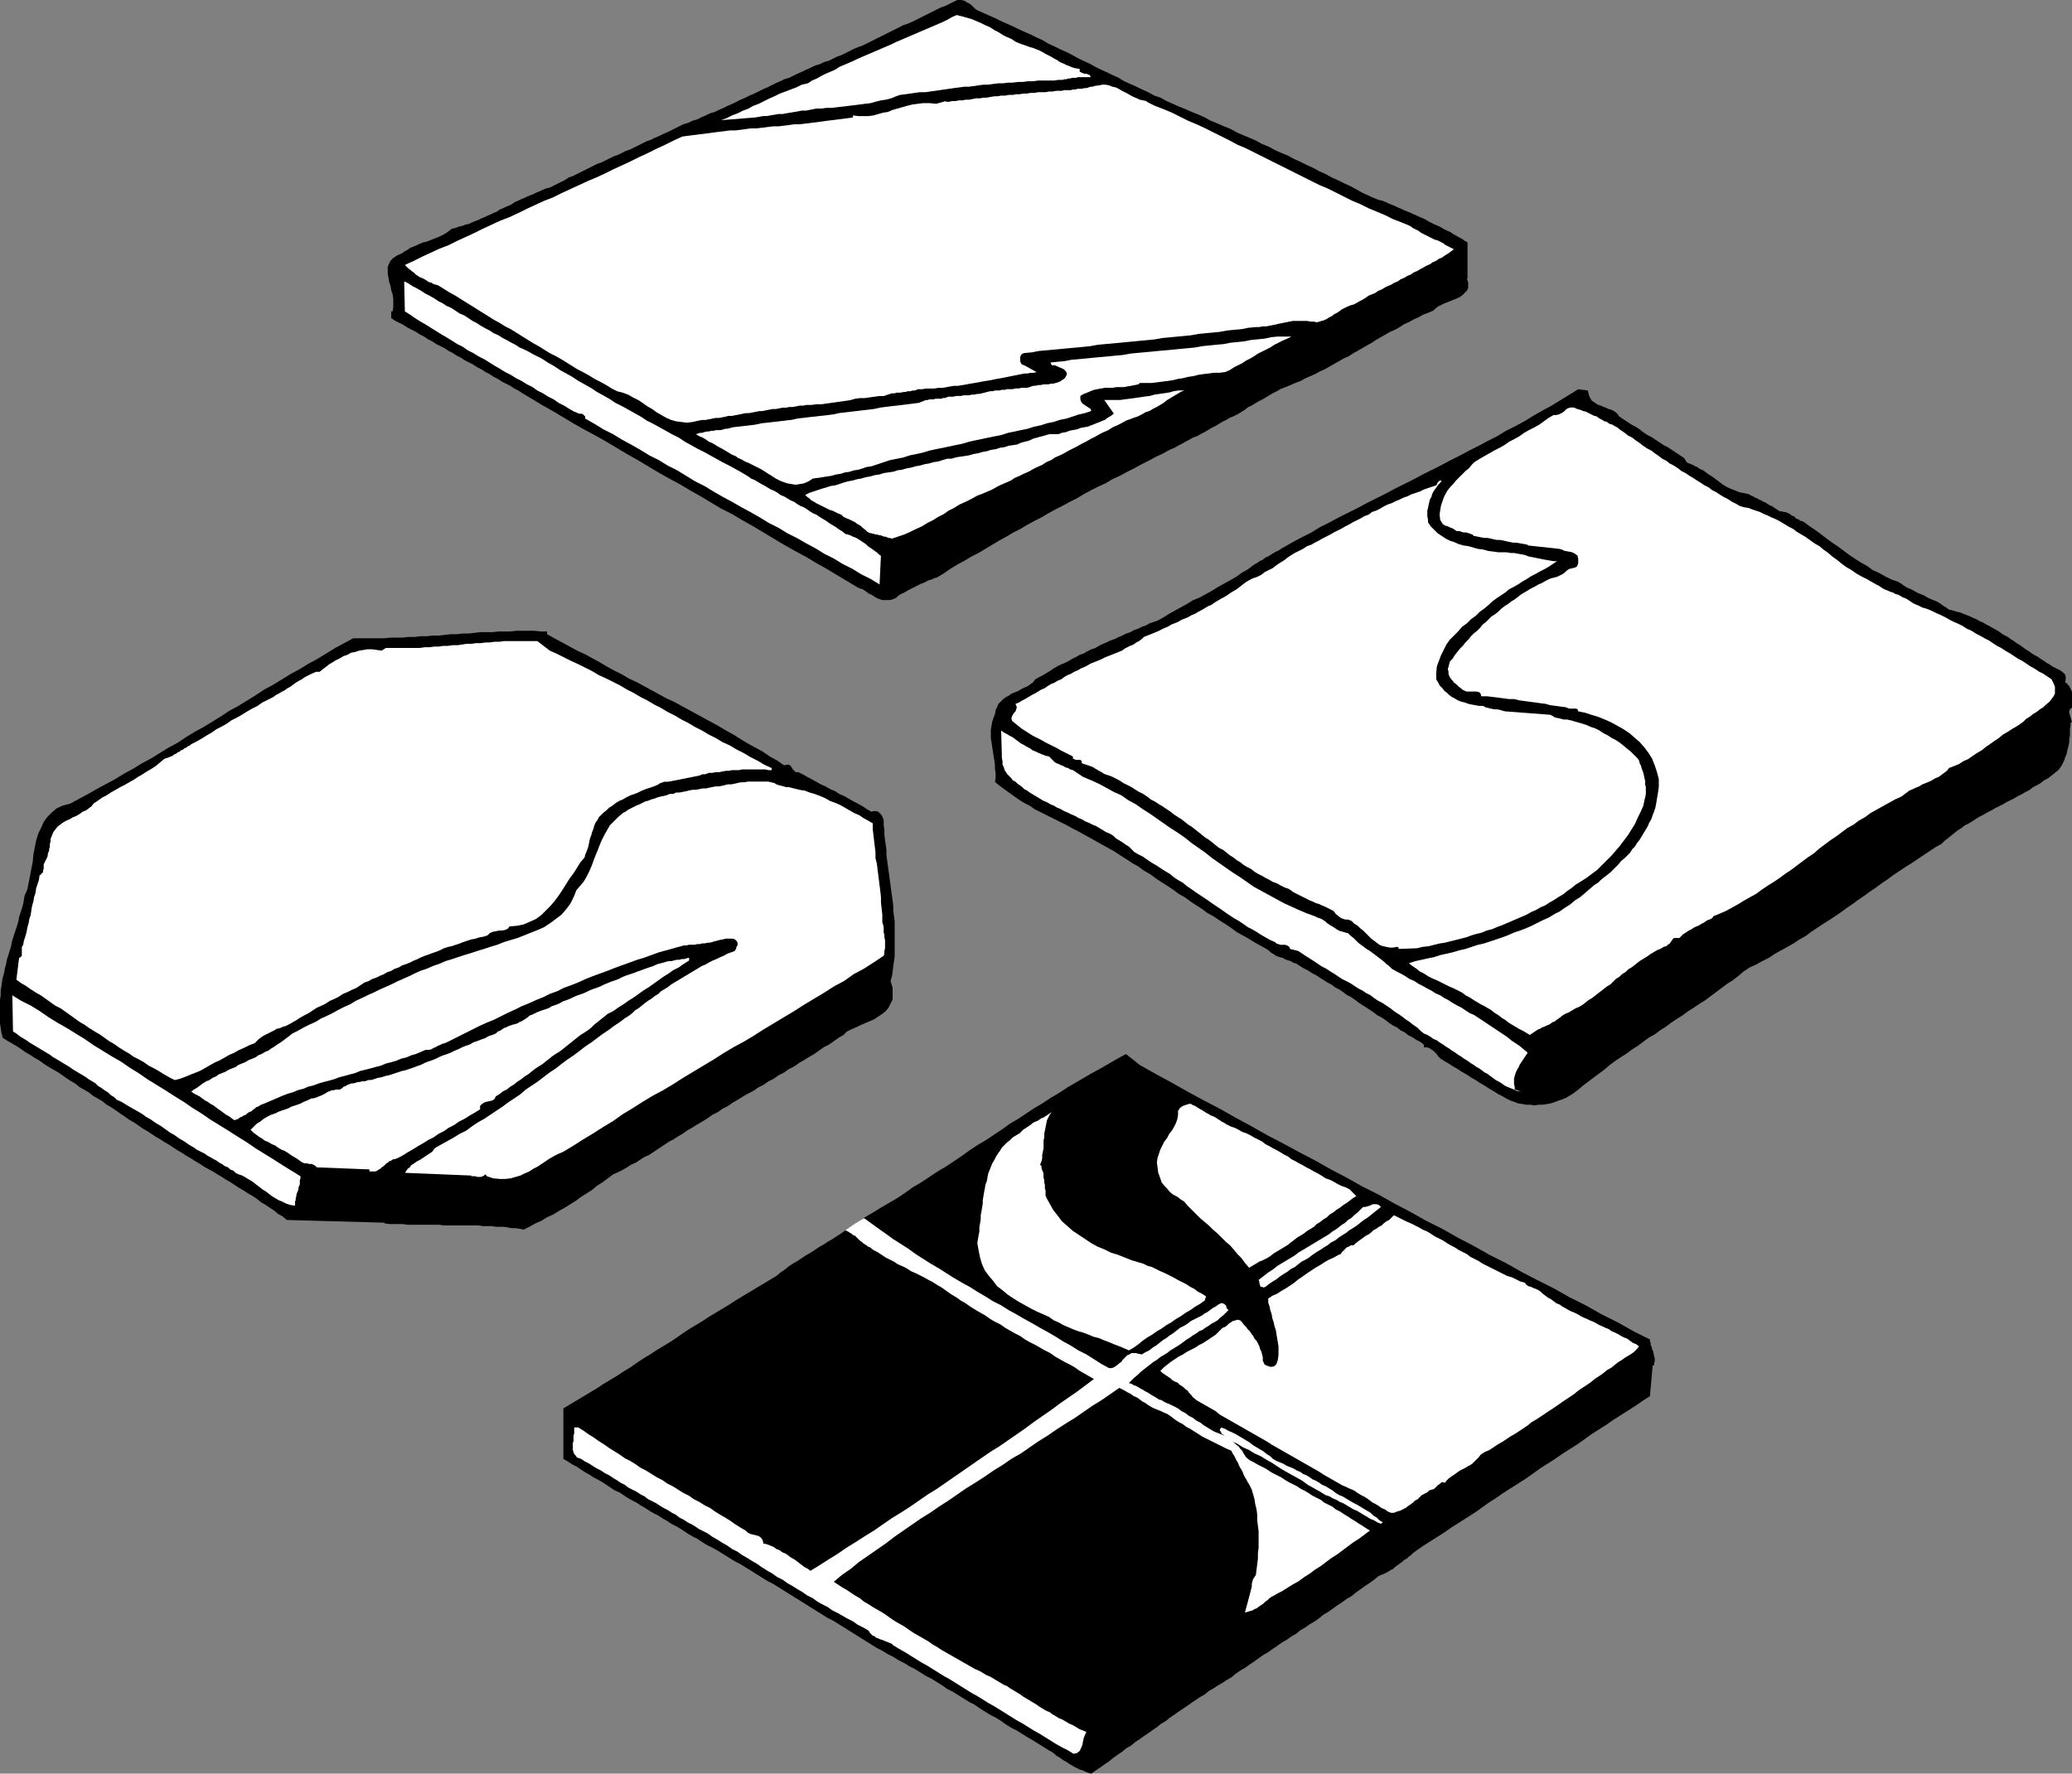 <?xml version="1.0" encoding="UTF-8" standalone="no"?>
<svg
   version="1.0"
   width="129.724mm"
   height="111.073mm"
   id="svg21"
   sodipodi:docname="Tile 2.wmf"
   xmlns:inkscape="http://www.inkscape.org/namespaces/inkscape"
   xmlns:sodipodi="http://sodipodi.sourceforge.net/DTD/sodipodi-0.dtd"
   xmlns="http://www.w3.org/2000/svg"
   xmlns:svg="http://www.w3.org/2000/svg">
  <rect width="100%" height="100%" fill="#808080" stroke="none"/>
  <sodipodi:namedview
     id="namedview21"
     pagecolor="#ffffff"
     bordercolor="#000000"
     borderopacity="0.25"
     inkscape:showpageshadow="2"
     inkscape:pageopacity="0.0"
     inkscape:pagecheckerboard="0"
     inkscape:deskcolor="#d1d1d1"
     inkscape:document-units="mm" />
  <defs
     id="defs1">
    <pattern
       id="WMFhbasepattern"
       patternUnits="userSpaceOnUse"
       width="6"
       height="6"
       x="0"
       y="0" />
  </defs>
  <path
     style="fill:#ffffff;fill-opacity:1;fill-rule:evenodd;stroke:none"
     d="m 218.968,281.484 h -0.162 l -0.485,0.323 -0.97,0.485 -1.131,0.485 -1.454,0.646 -1.616,0.646 -1.778,0.808 -1.778,0.97 -1.939,0.97 -1.939,0.97 -1.939,0.97 -1.616,0.97 -1.616,1.131 -1.454,0.97 -1.293,0.97 -0.808,0.97 -0.646,0.485 -0.808,0.646 -0.97,0.808 -1.293,1.131 -1.454,1.131 -1.778,1.131 -1.939,1.454 -2.101,1.454 -2.101,1.454 -2.262,1.616 -2.424,1.616 -2.586,1.777 -2.586,1.777 -2.586,1.777 -2.586,1.777 -2.586,1.777 -2.747,1.777 -2.586,1.616 -2.586,1.777 -2.424,1.616 -2.424,1.616 -2.262,1.454 -2.262,1.454 -1.939,1.293 -1.778,1.293 -1.778,0.97 -1.454,0.97 -1.131,0.808 -0.97,0.646 -0.808,0.485 -0.485,0.323 -0.162,0.162 -3.07,3.07 -0.97,8.079 46.864,27.793 43.794,26.177 30.542,18.744 h 0.162 v 0.162 h 0.323 l 0.162,0.162 0.323,0.162 0.323,0.162 h 0.485 0.323 0.323 l 0.485,-0.162 0.323,-0.323 0.323,-0.485 0.162,-0.485 0.323,-0.808 v -0.97 l 0.162,-1.131 0.162,-0.808 0.323,-0.808 0.646,-0.808 0.808,-0.97 1.131,-1.131 1.293,-1.131 1.454,-1.293 1.616,-1.131 1.778,-1.454 1.939,-1.293 1.939,-1.454 2.101,-1.454 2.101,-1.293 2.262,-1.454 2.262,-1.454 2.262,-1.454 2.262,-1.454 2.262,-1.293 2.101,-1.454 2.262,-1.293 2.101,-1.131 1.939,-1.293 1.939,-1.131 1.778,-0.97 1.616,-0.97 1.454,-0.808 1.293,-0.646 0.97,-0.646 0.97,-0.485 0.646,-0.323 0.323,-0.323 h 0.162 l 22.786,-18.744 58.822,-42.82 -23.755,-13.25 -50.258,-27.147 -46.056,-24.076 -7.11,2.424 -14.544,5.656 -20.038,12.281 z"
     id="path1" />
  <path
     style="fill:#000000;fill-opacity:1;fill-rule:evenodd;stroke:none"
     d="m 231.249,2.424 1.454,0.646 1.454,0.646 1.454,0.646 1.293,0.646 1.454,0.646 1.454,0.646 1.293,0.646 1.454,0.646 1.454,0.646 1.293,0.646 1.454,0.646 1.293,0.808 1.454,0.646 1.293,0.646 1.454,0.646 1.293,0.646 1.454,0.808 1.293,0.646 1.454,0.646 1.454,0.808 1.293,0.646 1.454,0.646 1.293,0.646 1.454,0.646 1.293,0.808 1.454,0.646 1.454,0.646 1.293,0.646 1.454,0.646 1.454,0.808 1.454,0.485 1.454,0.808 1.454,0.646 1.454,0.646 1.616,0.646 1.454,0.646 1.616,0.646 1.454,0.646 1.454,0.808 1.616,0.646 1.454,0.646 1.616,0.646 1.454,0.808 1.454,0.646 1.616,0.646 1.454,0.646 1.454,0.808 1.616,0.646 1.454,0.808 1.454,0.646 1.616,0.646 1.454,0.808 1.454,0.646 1.616,0.808 1.454,0.646 1.454,0.808 1.454,0.646 1.454,0.808 1.454,0.646 1.616,0.808 1.454,0.646 1.454,0.808 1.454,0.808 1.454,0.646 0.646,0.323 0.808,0.323 0.808,0.323 0.808,0.162 0.808,0.323 0.646,0.323 0.808,0.323 0.808,0.323 0.646,0.323 0.808,0.323 0.646,0.323 0.808,0.323 0.808,0.323 0.646,0.323 0.808,0.323 0.646,0.323 0.808,0.323 0.646,0.323 0.808,0.485 0.646,0.323 0.646,0.323 0.808,0.323 0.646,0.323 0.808,0.485 0.646,0.323 0.808,0.323 0.646,0.485 0.646,0.323 0.808,0.485 0.646,0.323 0.646,0.485 0.646,0.323 v 8.564 h -0.162 l 0.323,0.97 v 0.646 0.646 l -0.323,0.646 -0.485,0.485 -0.485,0.485 -0.646,0.485 -0.646,0.323 -0.808,0.323 -0.808,0.323 -0.808,0.323 -0.808,0.323 -0.646,0.323 -0.646,0.323 -0.646,0.485 -0.485,0.485 -1.131,0.485 -1.293,0.485 -1.131,0.646 -1.131,0.485 -1.131,0.646 -1.131,0.485 -0.97,0.646 -1.131,0.646 -1.131,0.485 -1.131,0.646 -1.131,0.646 -1.131,0.646 -0.97,0.646 -1.131,0.646 -1.131,0.646 -1.131,0.646 -1.131,0.646 -0.97,0.646 -1.131,0.485 -1.131,0.646 -1.131,0.646 -1.131,0.646 -1.131,0.646 -1.131,0.485 -1.131,0.646 -1.131,0.485 -1.131,0.485 -1.131,0.646 -1.293,0.485 -1.131,0.485 -1.131,0.485 -1.293,0.485 -0.808,0.485 -0.97,0.485 -0.808,0.485 -0.808,0.485 -0.808,0.485 -0.97,0.485 -0.808,0.485 -0.808,0.485 -0.97,0.485 -0.808,0.646 -0.808,0.485 -0.808,0.485 -0.97,0.485 -0.808,0.323 -0.808,0.485 -0.97,0.485 -0.808,0.485 -0.808,0.485 -0.97,0.485 -0.808,0.485 -0.808,0.485 -0.97,0.485 -0.808,0.485 -0.97,0.323 -0.808,0.485 -0.97,0.485 -0.808,0.485 -0.97,0.485 -0.808,0.485 -0.808,0.323 -0.97,0.485 -0.808,0.485 -1.778,0.808 -1.778,0.97 -1.616,0.808 -1.778,0.97 -1.616,0.808 -1.778,0.97 -1.778,0.808 -1.616,0.97 -1.778,0.808 -1.616,0.808 -1.778,0.97 -1.616,0.97 -1.616,0.808 -1.778,0.97 -1.616,0.808 -1.778,0.97 -1.616,0.97 -1.616,0.808 -1.778,0.97 -1.616,0.97 -1.616,0.808 -1.616,0.97 -1.778,0.97 -1.616,0.97 -1.616,0.97 -1.616,0.97 -1.616,0.808 -1.616,0.97 -1.778,0.97 -1.616,0.97 -1.616,1.131 -1.616,0.97 -0.646,0.162 -0.646,0.323 -0.646,0.162 -0.646,0.323 -0.646,0.323 -0.485,0.162 -0.646,0.323 -0.646,0.323 -0.646,0.323 -0.646,0.323 -0.646,0.323 -0.485,0.323 -0.646,0.323 -0.646,0.323 -0.485,0.323 -0.485,0.485 -0.808,0.323 -0.646,0.162 h -0.646 -0.485 -0.646 l -0.485,-0.162 -0.485,-0.162 -0.646,-0.323 -0.485,-0.323 -0.485,-0.323 -0.485,-0.162 -0.646,-0.485 -0.485,-0.323 -0.485,-0.323 -0.646,-0.162 -0.646,-0.323 -2.424,-1.454 -2.424,-1.454 -2.424,-1.454 -2.586,-1.454 -2.424,-1.454 -2.424,-1.293 -2.586,-1.454 -2.424,-1.454 -2.424,-1.454 -2.424,-1.454 -2.586,-1.454 -2.424,-1.454 -2.586,-1.293 -2.424,-1.454 -2.424,-1.454 -2.586,-1.454 -2.424,-1.454 -2.424,-1.293 -2.586,-1.454 -2.424,-1.454 -2.424,-1.454 -2.586,-1.454 -2.424,-1.454 -2.424,-1.454 -2.586,-1.454 -2.424,-1.293 -2.586,-1.454 -2.424,-1.454 -2.424,-1.454 -2.586,-1.454 -2.424,-1.454 -2.424,-1.454 -0.97,-0.646 -0.97,-0.485 -0.97,-0.646 -0.97,-0.485 -0.97,-0.485 -0.97,-0.646 -0.97,-0.485 -0.97,-0.646 -0.97,-0.485 -0.97,-0.646 -0.97,-0.485 -0.97,-0.646 -0.97,-0.485 -0.97,-0.485 -0.97,-0.646 -0.97,-0.485 -0.97,-0.646 -0.97,-0.485 -0.97,-0.646 -0.97,-0.485 -0.97,-0.485 -0.97,-0.646 -0.97,-0.485 -0.97,-0.646 -0.97,-0.485 -0.97,-0.646 -0.97,-0.485 -0.97,-0.485 -0.97,-0.646 -0.97,-0.485 -0.97,-0.485 -0.97,-0.646 v -1.616 h 0.323 l 0.162,-0.97 v -0.97 -0.97 l -0.162,-1.131 -0.323,-0.97 -0.162,-0.97 -0.323,-0.97 -0.162,-0.97 -0.162,-0.808 V 63.988 63.18 l 0.323,-0.808 0.323,-0.646 0.646,-0.646 0.97,-0.646 1.131,-0.485 0.646,-0.485 0.646,-0.323 0.646,-0.485 0.808,-0.323 0.808,-0.323 0.646,-0.323 0.808,-0.323 0.808,-0.162 0.808,-0.323 0.808,-0.323 0.808,-0.323 0.808,-0.323 0.646,-0.323 0.808,-0.485 0.646,-0.485 0.646,-0.485 0.808,-0.162 0.808,-0.323 0.808,-0.162 0.808,-0.323 0.808,-0.162 0.646,-0.323 0.808,-0.323 0.808,-0.323 0.646,-0.323 0.808,-0.323 0.646,-0.323 0.808,-0.323 0.646,-0.323 0.808,-0.323 0.646,-0.485 0.808,-0.323 0.646,-0.323 0.808,-0.323 0.646,-0.323 0.646,-0.485 0.808,-0.323 0.646,-0.323 0.808,-0.323 0.646,-0.323 0.808,-0.323 0.808,-0.323 0.646,-0.323 0.808,-0.323 0.646,-0.323 0.808,-0.323 0.808,-0.162 0.646,-0.323 0.97,-0.485 0.97,-0.485 0.97,-0.485 0.97,-0.646 0.97,-0.323 0.97,-0.485 0.97,-0.485 0.97,-0.485 0.97,-0.485 0.97,-0.485 0.97,-0.485 0.97,-0.323 0.97,-0.485 0.97,-0.485 0.97,-0.485 0.97,-0.323 0.97,-0.485 0.97,-0.485 0.97,-0.323 0.97,-0.485 0.97,-0.485 0.97,-0.485 0.97,-0.485 0.97,-0.323 0.97,-0.485 1.131,-0.485 0.97,-0.485 0.808,-0.323 0.97,-0.485 0.97,-0.485 0.97,-0.485 0.97,-0.485 1.131,-0.323 0.97,-0.485 1.131,-0.323 0.97,-0.485 1.131,-0.485 0.97,-0.485 1.131,-0.323 0.97,-0.485 1.131,-0.485 0.97,-0.485 1.131,-0.485 0.97,-0.485 0.97,-0.485 1.131,-0.485 0.97,-0.485 1.131,-0.485 0.97,-0.485 0.97,-0.485 1.131,-0.485 0.97,-0.485 0.97,-0.485 1.131,-0.485 0.97,-0.485 1.131,-0.323 0.97,-0.485 0.97,-0.485 1.131,-0.485 0.97,-0.485 1.131,-0.485 0.97,-0.485 1.131,-0.323 0.97,-0.485 1.131,-0.323 0.97,-0.485 0.97,-0.485 0.97,-0.323 0.97,-0.485 0.97,-0.485 0.97,-0.485 1.131,-0.485 0.97,-0.323 0.97,-0.485 0.97,-0.485 0.97,-0.485 0.97,-0.485 0.97,-0.485 0.97,-0.485 0.97,-0.485 0.97,-0.485 0.97,-0.485 0.97,-0.485 0.97,-0.323 1.131,-0.485 0.97,-0.485 0.97,-0.485 0.97,-0.485 0.97,-0.485 0.97,-0.485 0.97,-0.485 0.97,-0.485 0.97,-0.323 0.97,-0.485 0.97,-0.485 L 226.563,0 h 0.808 l 0.808,0.162 0.485,0.323 0.646,0.323 0.485,0.323 0.485,0.485 0.485,0.485 z"
     id="path2" />
  <path
     style="fill:#ffffff;fill-opacity:1;fill-rule:evenodd;stroke:none"
     d="m 243.693,11.149 0.646,0.162 0.808,0.323 0.808,0.323 0.646,0.323 0.808,0.485 0.646,0.323 0.646,0.323 0.808,0.485 0.646,0.323 0.646,0.485 0.808,0.323 0.646,0.323 0.808,0.323 0.808,0.323 0.646,0.162 0.97,0.162 v 0.646 l 0.323,0.162 0.323,0.162 0.485,0.162 h 0.485 l 0.323,0.162 0.485,0.162 0.162,0.485 h -0.485 -0.646 -0.485 -0.485 -0.485 -0.485 l -0.323,0.162 h -0.485 -0.485 l -0.485,0.162 h -0.485 l -0.323,0.162 h -0.485 l -0.485,0.162 h -0.485 -0.485 l -1.131,0.162 h -1.293 -1.131 -1.293 l -1.131,0.162 h -1.293 l -1.131,0.162 h -1.131 l -1.293,0.162 h -1.131 l -1.131,0.162 h -1.131 l -1.293,0.162 -1.131,0.162 h -1.131 l -1.131,0.162 -1.131,0.162 -1.131,0.162 h -1.131 l -1.131,0.162 -1.293,0.162 -1.131,0.162 -1.131,0.162 -1.131,0.162 -1.131,0.162 -1.131,0.162 -1.131,0.162 h -1.293 l -1.131,0.162 -1.131,0.162 -1.131,0.162 -1.293,0.162 -0.97,0.323 -1.131,0.485 -1.293,0.323 -1.131,0.162 -1.293,0.323 -1.131,0.323 -1.293,0.162 -1.293,0.162 -1.293,0.162 -1.293,0.162 -1.293,0.162 -1.454,0.162 -1.293,0.162 h -1.293 l -1.131,0.162 h -1.293 l -0.808,0.162 -0.808,0.162 -0.808,0.162 h -0.97 l -0.808,0.162 -0.97,0.162 -0.97,0.162 -0.97,0.162 -0.808,0.162 h -0.97 l -0.97,0.162 -0.97,0.162 -0.808,0.162 h -0.97 l -0.808,0.162 -0.97,0.162 -8.08,0.646 1.293,-0.485 1.293,-0.646 1.293,-0.485 1.293,-0.646 1.293,-0.485 1.131,-0.646 1.293,-0.485 1.293,-0.646 1.293,-0.646 1.131,-0.485 1.293,-0.646 1.293,-0.485 1.293,-0.485 1.293,-0.485 1.293,-0.646 1.454,-0.323 0.97,-0.646 1.131,-0.485 1.131,-0.646 0.97,-0.485 1.131,-0.485 1.131,-0.485 0.97,-0.646 1.131,-0.485 1.131,-0.485 1.131,-0.485 0.97,-0.485 1.131,-0.485 1.131,-0.485 1.131,-0.485 1.131,-0.485 1.131,-0.485 1.131,-0.485 1.131,-0.485 0.97,-0.485 1.131,-0.485 1.131,-0.485 1.131,-0.485 1.131,-0.485 1.131,-0.485 1.131,-0.485 1.131,-0.485 1.131,-0.485 1.131,-0.485 1.131,-0.485 0.97,-0.485 1.131,-0.646 1.131,-0.485 1.293,0.323 1.131,0.323 1.131,0.323 1.131,0.485 1.131,0.485 0.97,0.485 1.131,0.485 0.97,0.646 0.97,0.485 0.97,0.646 0.97,0.485 1.131,0.485 0.97,0.646 1.131,0.485 0.97,0.323 z"
     id="path3" />
  <path
     style="fill:#ffffff;fill-opacity:1;fill-rule:evenodd;stroke:none"
     d="m 271.326,23.915 v 0.162 l 1.939,0.97 2.101,0.808 1.939,0.808 1.939,0.97 1.939,0.97 1.939,0.808 2.101,0.97 1.939,0.97 1.939,0.97 1.939,0.97 1.778,0.97 1.939,0.808 1.939,0.97 1.939,0.97 1.939,0.97 1.939,0.97 1.939,0.97 1.939,0.97 1.939,0.97 1.939,0.97 1.939,0.97 1.939,0.808 1.939,0.97 1.939,0.97 1.939,0.97 1.939,0.808 1.939,0.97 1.939,0.808 1.939,0.808 1.939,0.97 2.101,0.808 1.939,0.808 0.646,0.485 0.646,0.323 0.646,0.323 0.646,0.485 0.646,0.323 0.646,0.323 0.646,0.323 0.646,0.323 0.646,0.323 0.646,0.162 0.646,0.323 0.646,0.323 0.646,0.485 0.646,0.323 0.646,0.323 0.646,0.323 -0.646,0.485 -0.646,0.485 -0.808,0.485 -0.646,0.485 -0.808,0.323 -0.646,0.485 -0.808,0.323 -0.646,0.485 -0.808,0.323 -0.808,0.485 -0.646,0.323 -0.808,0.485 -0.808,0.323 -0.646,0.485 -0.808,0.323 -0.808,0.485 -0.808,0.323 -0.646,0.485 -0.808,0.323 -0.808,0.485 -0.808,0.323 -0.646,0.323 -0.808,0.485 -0.808,0.323 -0.646,0.485 -0.808,0.323 -0.808,0.323 -0.646,0.485 -0.808,0.485 -0.646,0.323 -0.808,0.485 -0.646,0.323 -0.646,0.162 -0.808,0.323 -0.646,0.323 -0.646,0.323 -0.646,0.485 -0.485,0.323 -0.646,0.323 -0.646,0.485 -0.646,0.323 -0.485,0.323 -0.646,0.323 -0.646,0.162 -0.485,0.162 -0.646,0.162 -0.646,-0.162 h -0.646 l -0.97,-0.162 h -0.97 -0.808 -0.808 -0.808 l -0.808,0.162 -0.808,0.162 -0.808,0.162 -0.808,0.162 -0.646,0.162 -0.808,0.162 -0.808,0.162 -0.808,0.162 h -0.808 l -0.808,0.162 h -0.808 l -1.778,0.162 -1.616,0.323 -1.778,0.162 -1.616,0.162 -1.778,0.323 -1.616,0.162 -1.778,0.162 -1.616,0.162 -1.778,0.323 -1.616,0.162 -1.778,0.162 -1.616,0.162 -1.778,0.162 -1.778,0.323 -1.616,0.162 -1.778,0.162 -1.616,0.162 -1.778,0.162 -1.616,0.162 -1.778,0.162 -1.778,0.162 -1.616,0.162 -1.778,0.323 -1.616,0.162 -1.778,0.162 -1.778,0.162 -1.616,0.162 -1.778,0.162 -1.778,0.162 -1.778,0.162 -1.616,0.323 -1.778,0.162 -0.485,0.162 -0.323,0.323 -0.162,0.485 v 0.485 0.485 l 0.162,0.485 0.323,0.323 0.485,0.162 2.909,1.616 -0.808,0.162 h -0.646 l -0.808,0.162 h -0.646 l -0.808,0.162 -0.808,0.162 -0.808,0.162 -0.808,0.162 -0.808,0.162 -0.808,0.162 -0.808,0.162 -0.97,0.162 -0.808,0.162 -0.808,0.162 -0.97,0.162 -0.97,0.162 -0.808,0.162 -0.97,0.162 -0.97,0.162 -0.808,0.162 -0.97,0.162 -0.97,0.162 h -0.97 l -0.97,0.162 -0.808,0.162 -0.97,0.162 h -0.97 l -0.97,0.162 h -0.97 -0.97 l -0.97,0.162 h -0.97 l -0.323,0.162 -0.485,0.162 h -0.485 l -0.485,0.162 h -0.646 l -0.485,0.162 h -0.485 l -0.646,0.162 h -0.485 -0.485 l -0.485,0.162 h -0.646 l -0.485,0.162 -0.485,0.162 -0.485,0.162 -0.485,0.162 h -1.131 l -1.131,0.162 -1.131,0.162 -1.131,0.162 h -1.131 l -1.131,0.162 -1.131,0.323 -1.131,0.162 -1.131,0.162 -1.131,0.162 -1.131,0.162 -1.131,0.162 -1.131,0.162 h -1.131 l -1.293,0.162 h -1.131 l -0.808,0.162 h -0.808 l -0.808,0.162 -0.808,0.162 h -0.808 l -0.808,0.162 h -0.808 l -0.808,0.162 -0.808,0.162 h -0.808 l -0.808,0.162 -0.808,0.162 -0.808,0.162 h -0.646 l -0.808,0.162 -0.808,0.162 -0.808,0.162 h -0.808 l -0.808,0.162 -0.808,0.162 -0.808,0.162 -0.808,0.162 h -0.808 l -0.646,0.162 -0.808,0.162 -0.808,0.162 h -0.808 l -0.808,0.162 -0.808,0.162 -0.808,0.162 h -0.808 l -0.808,0.162 -1.454,0.323 -1.293,0.162 -1.293,-0.162 -1.293,-0.162 -1.131,-0.323 -1.131,-0.485 -1.131,-0.646 -1.131,-0.646 -1.131,-0.808 -1.131,-0.646 -1.131,-0.808 -0.97,-0.646 -1.293,-0.646 -1.131,-0.646 -1.293,-0.485 -1.293,-0.323 -1.293,-0.646 -1.293,-0.808 -1.454,-0.808 -1.293,-0.646 -1.293,-0.808 -1.454,-0.808 -1.293,-0.646 -1.293,-0.808 -1.293,-0.808 -1.293,-0.808 -1.454,-0.808 -1.293,-0.646 -1.293,-0.808 -1.293,-0.808 -1.454,-0.808 -1.293,-0.808 -1.293,-0.808 -1.293,-0.808 -1.293,-0.808 -1.293,-0.646 -1.293,-0.808 -1.454,-0.808 -1.293,-0.808 -1.293,-0.808 -1.293,-0.808 -1.293,-0.808 -1.293,-0.808 -1.293,-0.808 -1.293,-0.808 -1.454,-0.808 -1.293,-0.808 -1.293,-0.808 -0.485,-0.162 -0.646,-0.162 -0.485,-0.323 -0.646,-0.162 -0.485,-0.323 -0.485,-0.323 -0.646,-0.323 -0.485,-0.162 -0.485,-0.323 -0.485,-0.323 -0.485,-0.485 -0.485,-0.323 -0.323,-0.323 -0.485,-0.323 -0.323,-0.323 -0.485,-0.485 2.101,-0.97 1.939,-0.97 2.101,-0.97 2.101,-0.97 2.101,-0.808 1.939,-0.97 2.101,-0.97 2.101,-0.97 1.939,-0.97 2.101,-0.97 2.101,-0.97 2.101,-0.808 2.101,-0.97 1.939,-0.97 2.101,-0.97 2.101,-0.97 2.101,-0.808 1.939,-0.97 2.101,-0.97 2.101,-0.97 2.101,-0.97 1.939,-0.808 2.101,-0.97 1.939,-0.97 2.101,-0.97 2.101,-0.97 1.939,-0.97 2.101,-0.97 1.939,-0.97 2.101,-0.97 1.939,-0.97 2.101,-0.97 1.131,-0.162 1.293,-0.162 1.293,-0.162 1.293,-0.162 1.293,-0.162 1.131,-0.162 1.293,-0.162 1.293,-0.162 1.293,-0.162 h 1.293 l 1.293,-0.162 1.131,-0.162 1.293,-0.162 h 1.293 l 1.293,-0.162 1.293,-0.162 1.293,-0.162 h 1.293 l 1.293,-0.162 1.293,-0.162 1.131,-0.162 h 1.293 l 1.293,-0.162 1.293,-0.162 1.293,-0.162 1.293,-0.162 1.131,-0.162 1.293,-0.162 1.293,-0.162 1.293,-0.162 1.293,-0.162 1.131,-0.162 v -0.485 l 1.293,0.162 h 1.293 1.131 l 1.131,-0.162 1.131,-0.323 1.131,-0.323 1.131,-0.162 1.131,-0.485 1.131,-0.323 1.131,-0.323 1.131,-0.323 1.293,-0.323 1.293,-0.162 1.293,-0.162 h 1.454 l 1.616,0.162 2.262,-0.646 v 0.162 h 0.808 l 0.646,-0.162 h 0.808 l 0.808,-0.162 h 0.808 l 0.808,-0.162 h 0.808 l 0.808,-0.162 0.808,-0.162 h 0.97 l 0.808,-0.162 h 0.808 l 0.808,-0.162 0.97,-0.162 h 0.808 l 0.808,-0.162 h 0.97 l 0.808,-0.162 h 0.97 l 0.808,-0.162 h 0.808 l 0.97,-0.162 h 0.808 l 0.808,-0.162 h 0.97 l 0.808,-0.162 h 0.808 0.97 l 0.808,-0.162 h 0.808 l 0.97,-0.162 h 0.808 0.485 l 0.485,-0.162 h 0.485 0.485 0.646 l 0.485,-0.162 h 0.646 l 0.485,-0.162 h 0.485 0.485 l 0.646,-0.162 h 0.485 l 0.485,-0.162 0.485,-0.162 h 0.485 l 0.323,-0.162 1.131,-0.162 0.808,-0.162 h 0.808 l 0.808,0.162 0.808,0.323 0.808,0.162 0.646,0.323 0.808,0.485 0.646,0.323 0.646,0.323 0.808,0.485 0.646,0.323 0.808,0.323 0.646,0.323 0.808,0.162 z"
     id="path4" />
  <path
     style="fill:#ffffff;fill-opacity:1;fill-rule:evenodd;stroke:none"
     d="m 128.149,84.833 1.454,0.97 1.454,0.808 1.454,0.97 1.454,0.808 1.454,0.808 1.454,0.97 1.454,0.808 1.454,0.808 1.454,0.97 1.454,0.808 1.454,0.808 1.454,0.97 1.616,0.808 1.454,0.808 1.454,0.808 1.454,0.808 1.454,0.97 1.616,0.808 1.454,0.808 1.454,0.808 1.454,0.808 1.616,0.808 1.454,0.97 1.454,0.808 1.454,0.808 1.616,0.808 1.454,0.808 1.454,0.808 1.454,0.808 1.616,0.808 1.454,0.808 1.454,0.808 0.808,0.485 0.808,0.485 0.646,0.485 0.808,0.323 0.808,0.485 0.808,0.485 0.646,0.323 0.808,0.485 0.808,0.485 0.808,0.323 0.808,0.485 0.646,0.485 0.808,0.323 0.808,0.485 0.808,0.485 0.808,0.323 0.646,0.485 0.808,0.485 0.808,0.323 0.808,0.485 0.646,0.485 0.808,0.485 0.808,0.323 0.646,0.485 0.808,0.485 0.808,0.485 0.646,0.485 0.808,0.485 0.808,0.485 0.646,0.485 0.808,0.485 0.808,0.646 0.646,0.162 0.485,0.162 0.646,0.323 0.485,0.162 0.646,0.323 0.485,0.323 0.485,0.323 0.485,0.323 0.485,0.323 0.485,0.485 0.485,0.323 0.485,0.323 0.646,0.485 0.485,0.323 0.485,0.485 0.485,0.323 -0.323,6.787 -2.101,-1.293 -2.262,-1.131 -2.101,-1.293 -2.262,-1.131 -2.101,-1.293 -2.262,-1.131 -2.101,-1.293 -2.101,-1.131 -2.262,-1.293 -2.262,-1.131 -2.101,-1.293 -2.262,-1.131 -2.101,-1.293 -2.262,-1.293 -2.101,-1.131 -2.262,-1.293 -2.101,-1.131 -2.262,-1.293 -2.101,-1.293 -2.262,-1.131 -2.101,-1.293 -2.101,-1.293 -2.262,-1.131 -2.101,-1.293 -2.262,-1.131 -2.101,-1.293 -2.262,-1.293 -2.101,-1.131 -2.101,-1.293 -2.262,-1.131 -2.101,-1.293 -2.262,-1.293 v -0.485 l -0.162,-0.162 -0.323,-0.323 -0.323,-0.162 h -0.485 l -0.485,-0.162 -0.323,-0.162 -0.485,-0.162 -1.131,-0.646 -1.293,-0.808 -1.293,-0.646 -1.131,-0.808 -1.293,-0.646 -1.293,-0.808 -1.293,-0.646 -1.131,-0.808 -1.293,-0.646 -1.293,-0.808 -1.293,-0.646 -1.293,-0.808 -1.293,-0.646 -1.293,-0.808 -1.131,-0.646 -1.293,-0.808 -1.293,-0.808 -1.293,-0.646 -1.293,-0.808 -1.293,-0.646 -1.131,-0.808 -1.293,-0.646 -1.293,-0.808 -1.293,-0.808 -1.131,-0.646 -1.293,-0.808 -1.293,-0.808 -1.293,-0.808 -1.131,-0.646 -1.293,-0.808 -1.131,-0.808 -1.293,-0.808 -0.162,-7.11 0.97,0.485 0.97,0.646 0.97,0.485 1.131,0.646 0.97,0.646 0.97,0.485 1.131,0.646 0.97,0.646 0.97,0.485 0.97,0.646 1.131,0.485 0.97,0.646 0.97,0.646 1.131,0.485 0.97,0.646 0.97,0.646 0.97,0.485 0.97,0.646 1.131,0.646 0.97,0.485 0.97,0.646 1.131,0.485 0.97,0.646 0.97,0.485 1.131,0.646 0.97,0.485 0.97,0.646 1.131,0.485 0.97,0.485 1.131,0.646 0.97,0.485 z"
     id="path5" />
  <path
     style="fill:#ffffff;fill-opacity:1;fill-rule:evenodd;stroke:none"
     d="m 305.585,79.662 -0.97,0.485 -1.131,0.485 -0.97,0.485 -0.97,0.485 -0.97,0.646 -0.97,0.485 -0.97,0.485 -0.97,0.485 -0.97,0.646 -0.808,0.485 -0.97,0.485 -0.97,0.646 -0.97,0.485 -0.97,0.485 -0.97,0.646 -1.131,0.485 -1.293,0.162 h -1.293 l -1.293,0.162 -1.293,0.162 -1.131,0.162 -1.293,0.323 -1.131,0.162 -1.293,0.323 -1.131,0.162 -1.293,0.323 -1.131,0.162 -1.293,0.162 -1.293,0.162 -1.293,0.162 h -1.293 -1.454 l -0.323,0.323 -0.808,0.162 -0.808,0.162 -0.97,0.162 -0.808,0.162 h -0.97 -0.808 l -0.97,0.162 h -0.97 -0.808 l -0.808,0.162 -0.97,0.162 -0.808,0.162 -0.808,0.323 -0.808,0.323 -0.808,0.323 -0.808,0.485 v 0.808 l 0.162,0.485 0.323,0.485 0.485,0.323 0.485,0.323 0.485,0.323 0.485,0.323 0.162,0.485 -1.454,0.485 -1.454,0.323 -1.454,0.485 -1.454,0.485 -1.616,0.323 -1.454,0.485 -1.616,0.323 -1.454,0.485 -1.616,0.323 -1.454,0.485 -1.616,0.323 -1.454,0.323 -1.616,0.323 -1.454,0.485 -1.616,0.323 -1.616,0.323 -1.454,0.323 -1.616,0.323 -1.454,0.323 -1.616,0.485 -1.616,0.323 -1.454,0.323 -1.616,0.323 -1.616,0.323 -1.454,0.323 -1.616,0.485 -1.454,0.323 -1.616,0.323 -1.454,0.485 -1.616,0.323 -1.616,0.323 -1.454,0.485 -0.97,0.323 -0.97,0.323 -0.97,0.323 -1.131,0.162 -0.97,0.323 -0.97,0.323 -1.131,0.162 -0.97,0.323 -1.131,0.162 -0.97,0.323 -1.131,0.162 -1.131,0.323 -1.131,0.162 -0.97,0.162 -1.131,0.162 -1.131,0.162 -0.97,0.646 -1.131,0.485 -0.97,0.162 -0.97,0.162 -0.97,-0.162 -0.97,-0.162 -0.97,-0.323 -0.808,-0.323 -0.97,-0.485 -0.97,-0.646 -0.808,-0.485 -0.97,-0.646 -0.808,-0.485 -0.97,-0.485 -0.97,-0.485 -0.97,-0.485 -0.808,-0.323 -0.808,-0.485 -0.808,-0.323 -0.646,-0.485 -0.808,-0.323 -0.808,-0.485 -0.808,-0.485 -0.808,-0.485 -0.646,-0.323 -0.808,-0.485 -0.808,-0.485 -0.808,-0.323 -0.646,-0.485 -0.808,-0.485 -0.808,-0.323 -0.808,-0.485 0.485,-0.162 0.485,-0.162 h 0.485 l 0.485,-0.162 0.646,-0.162 h 0.485 l 0.485,-0.162 h 0.646 l 0.485,-0.162 h 0.646 0.485 l 0.646,-0.162 0.485,-0.162 h 0.485 l 0.646,-0.162 0.485,-0.162 1.293,-0.162 1.454,-0.162 1.454,-0.162 1.293,-0.162 1.454,-0.323 1.454,-0.162 1.454,-0.162 1.454,-0.162 1.293,-0.162 1.454,-0.162 1.454,-0.323 1.454,-0.162 1.293,-0.162 1.454,-0.162 1.454,-0.162 1.454,-0.162 1.293,-0.162 1.454,-0.323 1.454,-0.162 1.293,-0.162 1.454,-0.162 1.293,-0.162 1.454,-0.162 1.293,-0.162 1.454,-0.323 1.293,-0.162 1.293,-0.162 1.454,-0.162 1.293,-0.162 1.293,-0.162 1.293,-0.162 1.293,-0.162 0.323,-0.162 0.485,-0.162 0.323,-0.162 0.485,-0.162 h 0.323 l 0.485,-0.162 h 0.485 0.485 l 0.485,-0.162 h 0.485 0.323 0.485 l 0.485,-0.162 h 0.485 l 0.323,-0.162 0.485,-0.162 h 0.485 0.646 l 0.646,-0.162 h 0.485 0.646 l 0.646,-0.162 h 0.646 0.646 l 0.646,-0.162 h 0.646 l 0.646,-0.162 h 0.485 l 0.646,-0.162 0.646,-0.162 0.646,-0.162 0.646,-0.162 h 0.323 0.323 l 0.485,-0.162 h 0.485 0.485 l 0.646,-0.162 h 0.646 l 0.646,-0.162 h 0.646 0.646 l 0.646,-0.162 h 0.808 l 0.646,-0.162 h 0.646 0.646 l 0.646,-0.162 0.323,-0.162 0.646,-0.162 h 0.485 l 0.485,-0.162 h 0.646 l 0.646,-0.162 h 0.485 0.646 l 0.646,-0.162 h 0.485 l 0.646,-0.162 0.485,-0.162 0.485,-0.162 0.485,-0.323 0.485,-0.323 0.323,-0.323 0.323,-0.646 v -0.485 l -0.323,-0.485 -0.323,-0.323 -0.646,-0.323 -0.485,-0.162 -0.646,-0.323 -0.485,-0.162 h -0.646 v -0.162 l -0.162,-0.162 V 85.964 l -0.162,-0.162 1.616,-0.162 1.778,-0.162 1.616,-0.323 1.778,-0.162 1.778,-0.162 1.616,-0.162 1.778,-0.162 1.778,-0.162 1.616,-0.162 1.778,-0.162 1.778,-0.323 1.616,-0.162 1.778,-0.162 1.778,-0.162 1.616,-0.162 1.778,-0.162 1.778,-0.162 1.616,-0.162 1.778,-0.162 1.616,-0.162 1.778,-0.323 1.616,-0.162 1.616,-0.162 1.778,-0.162 1.616,-0.323 1.616,-0.162 1.616,-0.162 1.616,-0.323 1.616,-0.162 1.616,-0.162 1.454,-0.323 1.616,-0.162 z"
     id="path6" />
  <path
     style="fill:#000000;fill-opacity:1;fill-rule:evenodd;stroke:none"
     d="m 375.72,92.428 0.162,0.646 0.162,0.646 0.323,0.646 0.323,0.485 0.485,0.323 0.485,0.323 0.485,0.323 0.646,0.162 0.646,0.323 0.485,0.162 0.646,0.323 0.646,0.162 0.646,0.323 0.485,0.323 0.485,0.485 0.323,0.485 0.97,0.646 0.97,0.646 0.97,0.646 0.97,0.485 0.97,0.646 0.808,0.646 0.97,0.646 0.97,0.485 0.97,0.646 0.97,0.646 0.97,0.646 0.97,0.485 0.97,0.646 0.97,0.646 0.97,0.646 0.97,0.646 0.323,0.485 0.162,0.323 0.323,0.323 0.485,0.162 0.323,0.162 0.485,0.162 0.485,0.323 0.485,0.162 0.646,0.485 0.808,0.323 0.646,0.485 0.646,0.485 0.808,0.485 0.646,0.485 0.646,0.485 0.646,0.485 0.646,0.485 0.808,0.485 0.646,0.323 0.808,0.323 0.808,0.323 0.808,0.323 0.808,0.162 0.808,0.162 0.646,0.162 0.485,0.323 0.485,0.162 0.485,0.323 0.485,0.162 0.485,0.323 0.485,0.162 0.485,0.323 0.485,0.162 0.485,0.323 0.485,0.323 0.485,0.162 0.485,0.323 0.485,0.323 0.485,0.323 0.485,0.323 h 0.485 l 0.485,0.162 h 0.323 l 0.485,0.162 0.323,0.162 0.323,0.162 0.323,0.323 0.485,0.162 0.323,0.162 0.162,0.323 0.323,0.162 0.485,0.162 0.323,0.323 h 0.323 l 0.323,0.162 0.323,0.162 1.293,0.97 1.454,0.97 1.293,0.97 1.293,0.97 1.293,0.97 1.454,0.97 1.293,0.97 1.293,0.97 1.454,0.97 1.293,0.808 1.454,0.808 1.293,0.97 1.454,0.646 1.454,0.808 1.616,0.808 1.454,0.485 0.808,0.485 0.646,0.485 0.808,0.485 0.808,0.323 0.646,0.323 0.808,0.485 0.808,0.323 0.808,0.323 0.808,0.485 0.646,0.323 0.808,0.323 0.808,0.323 0.808,0.485 0.646,0.485 0.808,0.485 0.646,0.485 0.808,0.162 0.97,0.323 0.808,0.162 0.808,0.323 0.808,0.323 0.808,0.323 0.646,0.323 0.808,0.323 0.808,0.485 0.808,0.323 0.808,0.485 0.646,0.323 0.808,0.485 0.646,0.323 0.808,0.485 0.646,0.485 0.808,0.485 0.646,0.323 0.646,0.485 0.808,0.485 0.646,0.485 0.808,0.485 0.646,0.485 0.646,0.485 0.808,0.485 0.646,0.485 0.808,0.485 0.646,0.323 0.646,0.485 0.808,0.485 0.646,0.485 0.646,0.323 0.646,0.485 0.646,0.323 0.646,0.323 0.646,0.323 0.646,0.485 0.485,0.485 0.162,0.808 -0.162,1.131 0.485,0.162 0.162,0.323 0.323,0.323 0.162,0.323 0.162,0.323 0.162,0.323 0.162,0.323 v 0.485 0.323 0.485 0.323 0.485 0.485 0.485 0.323 0.485 h -0.162 l -0.162,0.162 -0.162,0.162 v 0 l -0.162,0.323 v 0.162 0.162 0.162 l 0.646,2.262 h -0.323 v 0.808 l -0.162,0.808 v 0.808 0.808 l -0.162,0.646 v 0.808 l -0.162,0.808 -0.162,0.646 -0.162,0.646 -0.162,0.808 -0.323,0.646 -0.162,0.646 -0.323,0.646 -0.323,0.646 -0.323,0.485 -0.485,0.646 -0.808,0.646 -0.808,0.646 -0.808,0.646 -0.97,0.485 -0.808,0.646 -0.808,0.485 -0.97,0.485 -0.808,0.646 -0.97,0.485 -0.808,0.485 -0.97,0.485 -0.808,0.485 -0.97,0.485 -0.97,0.485 -0.808,0.485 -0.97,0.485 -0.97,0.485 -0.808,0.485 -0.97,0.485 -0.808,0.485 -0.97,0.485 -0.808,0.485 -0.97,0.646 -0.808,0.485 -0.97,0.485 -0.808,0.646 -0.808,0.485 -0.808,0.646 -0.808,0.646 -0.808,0.646 -0.808,0.646 -0.646,0.646 -1.454,0.808 -1.454,0.97 -1.454,0.97 -1.454,0.97 -1.454,0.97 -1.293,0.808 -1.454,0.97 -1.454,0.97 -1.293,0.97 -1.454,0.97 -1.293,0.97 -1.454,0.97 -1.293,0.97 -1.454,0.97 -1.293,0.97 -1.454,0.97 -1.293,0.97 -1.454,0.97 -1.454,0.97 -1.293,0.808 -1.454,0.97 -1.454,0.97 -1.293,0.97 -1.454,0.808 -1.454,0.97 -1.454,0.808 -1.454,0.808 -1.454,0.808 -1.454,0.97 -1.616,0.808 -1.454,0.808 -1.454,0.646 -1.454,0.97 -1.131,0.97 -1.454,1.131 -1.293,0.808 -1.293,0.97 -1.293,0.97 -1.293,0.97 -1.293,0.97 -1.293,0.808 -1.454,0.97 -1.293,0.808 -1.293,0.97 -1.293,0.808 -1.454,0.97 -1.293,0.97 -1.293,0.808 -1.293,0.97 -1.454,0.808 -1.293,0.97 -1.293,0.97 -1.293,0.808 -1.293,0.97 -1.293,0.808 -1.454,0.97 -1.293,0.97 -1.131,0.97 -1.293,0.97 -1.293,0.97 -1.293,0.97 -1.293,0.97 -1.131,0.97 -1.293,0.97 -0.808,0.485 -0.808,0.485 -0.808,0.323 -0.97,0.323 -0.808,0.323 -0.97,0.323 -0.97,0.162 -0.97,0.162 h -0.97 l -0.97,0.162 -0.97,-0.162 h -0.97 l -0.97,-0.162 -0.97,-0.162 -0.808,-0.323 -0.97,-0.323 -0.97,-0.485 -1.131,-0.646 -0.97,-0.485 -0.97,-0.646 -1.131,-0.646 -0.97,-0.646 -1.131,-0.646 -0.97,-0.646 -1.131,-0.646 -0.97,-0.646 -1.131,-0.646 -0.97,-0.646 -1.131,-0.646 -0.97,-0.646 -1.131,-0.646 -0.97,-0.646 -0.485,-0.485 -0.323,-0.485 -0.485,-0.485 -0.323,-0.323 -0.485,-0.323 -0.485,-0.323 -0.485,-0.162 h -0.808 v -0.646 l -0.808,-0.646 -0.97,-0.485 -0.97,-0.646 -0.97,-0.485 -0.808,-0.646 -0.97,-0.485 -0.808,-0.646 -0.97,-0.485 -0.97,-0.646 -0.808,-0.646 -0.97,-0.646 -0.97,-0.485 -0.808,-0.646 -0.97,-0.646 -0.97,-0.646 -0.808,-0.485 -0.97,-0.646 -0.808,-0.646 -0.97,-0.646 -0.97,-0.485 -0.808,-0.646 -0.97,-0.646 -0.97,-0.485 -0.808,-0.646 -0.97,-0.485 -0.97,-0.646 -0.808,-0.485 -0.97,-0.646 -0.97,-0.485 -0.97,-0.646 -0.97,-0.485 -0.808,-0.485 -0.485,-0.323 -0.485,-0.323 -0.646,-0.162 -0.485,-0.323 -0.485,-0.162 -0.485,-0.162 -0.485,-0.162 -0.485,-0.323 -0.646,-0.162 -0.485,-0.162 -0.485,-0.162 -0.485,-0.323 -0.485,-0.323 -0.323,-0.162 -0.485,-0.485 -0.485,-0.323 -1.454,-0.808 -1.454,-0.808 -1.293,-0.808 -1.454,-0.808 -1.454,-0.808 -1.293,-0.97 -1.454,-0.97 -1.293,-0.808 -1.454,-0.97 -1.454,-0.808 -1.293,-0.97 -1.293,-0.808 -1.454,-0.97 -1.293,-0.97 -1.454,-0.808 -1.293,-0.97 -1.454,-0.97 -1.293,-0.808 -1.454,-0.97 -1.293,-0.97 -1.454,-0.808 -1.293,-0.97 -1.454,-0.808 -1.454,-0.97 -1.293,-0.808 -1.454,-0.97 -1.454,-0.808 -1.454,-0.808 -1.454,-0.808 -1.454,-0.808 -1.454,-0.808 -1.454,-0.808 -1.293,-0.646 -1.131,-0.646 -1.293,-0.646 -1.293,-0.646 -1.293,-0.646 -1.293,-0.646 -1.293,-0.646 -1.293,-0.646 -1.131,-0.808 -1.293,-0.646 -1.293,-0.808 -1.131,-0.808 -1.131,-0.808 -1.131,-0.808 -1.131,-0.808 -1.131,-0.97 0.162,-0.97 v -1.131 l -0.162,-0.97 v -0.97 l -0.162,-1.131 -0.162,-0.97 -0.162,-1.131 -0.162,-0.97 -0.162,-1.131 -0.162,-0.97 v -0.97 -0.97 l 0.162,-0.97 0.162,-0.97 0.323,-0.97 0.323,-0.808 0.162,-0.97 0.323,-0.646 0.323,-0.808 0.485,-0.485 0.646,-0.646 0.646,-0.485 0.646,-0.323 0.646,-0.485 0.808,-0.323 0.808,-0.323 0.808,-0.485 0.646,-0.323 0.808,-0.323 0.646,-0.485 0.646,-0.485 0.485,-0.646 0.808,-0.485 0.97,-0.485 0.808,-0.485 0.808,-0.485 0.97,-0.646 0.808,-0.485 0.97,-0.485 0.808,-0.323 0.97,-0.485 0.808,-0.485 0.97,-0.485 0.808,-0.485 0.97,-0.323 0.808,-0.485 0.97,-0.485 0.97,-0.323 0.808,-0.485 0.97,-0.485 0.808,-0.323 0.97,-0.485 0.97,-0.323 0.97,-0.485 0.808,-0.323 0.97,-0.485 0.97,-0.323 0.808,-0.485 0.97,-0.323 0.97,-0.485 0.97,-0.323 0.808,-0.485 0.97,-0.323 0.97,-0.323 1.454,-0.808 1.293,-0.808 1.454,-0.808 1.454,-0.808 1.454,-0.808 1.293,-0.808 1.616,-0.646 1.454,-0.808 1.454,-0.808 1.293,-0.808 1.454,-0.808 1.454,-0.808 1.454,-0.808 1.293,-0.97 1.454,-0.808 1.293,-0.97 0.485,-0.323 0.323,-0.162 0.485,-0.323 0.485,-0.323 0.485,-0.162 0.323,-0.323 0.485,-0.323 0.485,-0.162 0.485,-0.323 0.485,-0.323 0.323,-0.162 0.485,-0.323 0.485,-0.162 0.485,-0.323 0.485,-0.323 0.323,-0.162 2.262,-1.293 2.101,-1.131 2.262,-1.131 2.101,-1.293 2.262,-1.131 2.101,-1.131 2.262,-1.131 2.262,-1.131 2.101,-1.131 2.262,-1.131 2.262,-1.131 2.101,-1.131 2.262,-1.131 2.262,-1.131 2.101,-1.131 2.262,-1.131 2.262,-1.131 2.101,-1.131 2.262,-1.131 2.101,-1.131 2.262,-1.131 2.101,-1.131 2.262,-1.131 2.101,-1.293 2.262,-1.131 2.101,-1.131 2.101,-1.293 2.262,-1.293 2.101,-1.131 2.101,-1.293 2.101,-1.293 2.101,-1.293 z"
     id="path7" />
  <path
     style="fill:#ffffff;fill-opacity:1;fill-rule:evenodd;stroke:none"
     d="m 280.214,92.428 -0.808,0.323 -0.808,0.485 -0.808,0.485 -0.808,0.485 -0.808,0.485 -0.808,0.646 -0.808,0.485 -0.808,0.485 -0.97,0.485 -0.808,0.485 -0.97,0.323 -0.808,0.485 -0.97,0.485 -0.97,0.323 -0.808,0.323 -0.97,0.323 -1.131,0.646 -0.97,0.485 -1.131,0.485 -0.97,0.646 -1.131,0.485 -0.97,0.485 -1.131,0.646 -0.97,0.485 -1.131,0.646 -0.97,0.485 -1.131,0.646 -0.97,0.485 -0.97,0.485 -1.131,0.646 -0.97,0.485 -1.131,0.485 -0.97,0.646 -1.131,0.485 -0.97,0.646 -1.131,0.485 -0.97,0.485 -1.131,0.646 -1.131,0.485 -0.97,0.485 -1.131,0.485 -0.97,0.646 -1.131,0.485 -1.131,0.485 -0.97,0.485 -1.131,0.646 -1.131,0.485 -1.131,0.485 -1.293,0.485 -1.454,0.808 -1.293,0.646 -1.454,0.646 -1.293,0.808 -1.293,0.646 -1.131,0.808 -1.293,0.646 -1.293,0.808 -1.293,0.646 -1.293,0.808 -1.454,0.646 -1.293,0.646 -1.454,0.646 -1.454,0.485 -1.454,0.485 -0.485,-0.162 h -0.323 l -0.323,-0.162 -0.485,-0.162 h -0.323 l -0.323,-0.162 -0.485,-0.162 h -0.323 l -0.323,-0.162 h -0.485 l -0.323,-0.162 h -0.323 l -0.323,-0.162 h -0.323 l -0.323,-0.162 -0.323,-0.162 -0.485,-0.485 -0.646,-0.485 -0.485,-0.485 -0.646,-0.323 -0.646,-0.485 -0.646,-0.323 -0.646,-0.323 -0.808,-0.323 -0.646,-0.323 -0.485,-0.485 -0.808,-0.323 -0.646,-0.323 -0.646,-0.323 -0.646,-0.162 -0.646,-0.323 -0.646,-0.323 -0.646,-0.323 -0.646,-0.323 -0.646,-0.323 -0.485,-0.323 -0.646,-0.323 -0.485,-0.485 -0.485,-0.323 -0.485,-0.485 0.97,-0.485 0.97,-0.323 0.97,-0.323 0.97,-0.323 1.131,-0.323 0.97,-0.323 1.131,-0.162 0.97,-0.323 0.97,-0.323 1.131,-0.323 0.97,-0.162 1.131,-0.323 0.97,-0.162 1.131,-0.323 0.97,-0.162 1.131,-0.323 1.131,-0.162 0.97,-0.323 1.131,-0.162 1.131,-0.162 0.97,-0.323 1.131,-0.162 1.131,-0.323 0.97,-0.162 1.131,-0.323 0.97,-0.162 1.131,-0.323 0.97,-0.162 1.131,-0.323 1.131,-0.162 0.97,-0.323 1.131,-0.323 h 0.97 l 1.131,-0.323 0.97,-0.162 1.131,-0.162 0.97,-0.162 1.131,-0.323 0.97,-0.162 1.131,-0.323 0.97,-0.162 0.97,-0.323 1.131,-0.162 0.97,-0.323 1.131,-0.162 0.97,-0.323 1.131,-0.162 0.97,-0.162 0.646,-0.323 0.485,-0.162 0.646,-0.162 0.646,-0.162 0.485,-0.162 0.646,-0.323 0.485,-0.162 0.646,-0.162 0.485,-0.162 0.646,-0.162 0.646,-0.162 0.485,-0.162 0.646,-0.162 h 0.808 0.646 0.646 l 0.808,-0.323 0.97,-0.162 0.808,-0.323 0.808,-0.162 0.97,-0.162 0.808,-0.323 0.808,-0.162 0.97,-0.162 0.808,-0.323 0.808,-0.323 0.808,-0.323 0.808,-0.323 0.808,-0.323 0.646,-0.485 0.808,-0.485 0.646,-0.485 -2.262,-3.232 h 1.293 1.293 1.131 l 1.131,-0.162 1.293,-0.162 1.131,-0.162 1.131,-0.162 1.131,-0.162 1.293,-0.162 1.131,-0.323 1.131,-0.162 1.131,-0.162 1.131,-0.162 1.131,-0.323 1.131,-0.162 z"
     id="path8" />
  <path
     style="fill:#ffffff;fill-opacity:1;fill-rule:evenodd;stroke:none"
     d="m 382.668,101.153 0.808,0.646 0.97,0.646 0.808,0.646 0.97,0.485 0.808,0.646 0.97,0.646 0.808,0.646 0.97,0.646 0.97,0.485 0.808,0.646 0.97,0.646 0.808,0.646 0.97,0.485 0.808,0.646 0.97,0.485 0.97,0.646 0.808,0.646 0.97,0.485 0.97,0.646 0.808,0.485 0.97,0.646 0.808,0.485 0.97,0.646 0.97,0.485 0.808,0.646 0.97,0.485 0.97,0.646 0.808,0.485 0.97,0.485 0.97,0.646 0.97,0.485 0.808,0.485 0.97,0.323 1.131,0.162 0.808,0.323 0.97,0.323 0.97,0.323 0.97,0.485 0.808,0.323 0.97,0.485 0.808,0.323 0.97,0.485 0.808,0.485 0.808,0.485 0.808,0.485 0.97,0.485 0.808,0.646 0.808,0.485 1.131,0.646 1.131,0.808 1.131,0.808 1.131,0.646 0.97,0.808 1.131,0.808 1.131,0.97 1.131,0.808 0.97,0.808 1.131,0.808 1.131,0.646 1.131,0.808 1.131,0.646 1.293,0.646 1.131,0.646 1.131,0.646 0.646,0.323 0.485,0.323 0.485,0.323 0.646,0.323 0.485,0.162 0.646,0.323 0.646,0.162 0.485,0.323 0.646,0.162 0.646,0.323 0.485,0.323 0.485,0.162 0.646,0.323 0.485,0.323 0.485,0.323 0.485,0.323 1.131,0.485 0.97,0.485 1.131,0.323 1.131,0.485 0.97,0.485 1.131,0.485 0.97,0.485 1.131,0.646 0.97,0.485 1.131,0.485 0.97,0.485 0.97,0.646 1.131,0.485 0.97,0.646 0.97,0.485 1.131,0.646 0.97,0.485 0.97,0.646 0.97,0.646 0.97,0.485 0.97,0.646 1.131,0.646 0.97,0.646 0.97,0.646 0.97,0.485 0.97,0.646 0.97,0.646 1.131,0.646 0.97,0.646 0.97,0.485 0.97,0.646 0.97,0.646 0.485,0.97 0.323,0.808 v 0.808 0.808 l -0.323,0.646 -0.485,0.646 -0.485,0.646 -0.808,0.646 -0.646,0.646 -0.808,0.485 -0.808,0.646 -0.808,0.485 -0.808,0.646 -0.808,0.485 -0.646,0.646 -0.646,0.485 -0.97,0.646 -1.131,0.646 -0.97,0.646 -1.131,0.646 -0.97,0.808 -0.97,0.646 -1.131,0.808 -0.97,0.646 -0.97,0.808 -1.131,0.646 -0.97,0.646 -1.131,0.808 -1.131,0.485 -0.97,0.646 -1.131,0.485 -1.293,0.485 -0.485,0.646 -0.646,0.485 -0.646,0.485 -0.646,0.485 -0.808,0.323 -0.808,0.485 -0.646,0.323 -0.808,0.323 -0.808,0.323 -0.808,0.485 -0.808,0.323 -0.646,0.323 -0.808,0.323 -0.646,0.485 -0.646,0.485 -0.646,0.485 -1.454,0.646 -1.454,0.808 -1.454,0.808 -1.454,0.808 -1.454,0.808 -1.293,0.97 -1.454,0.808 -1.293,0.97 -1.454,0.808 -1.293,0.97 -1.293,0.97 -1.454,0.97 -1.293,0.97 -1.293,0.97 -1.293,1.131 -1.454,0.97 -1.293,0.97 -1.293,0.97 -1.293,0.97 -1.454,0.97 -1.293,0.97 -1.454,0.97 -1.293,0.808 -1.454,0.97 -1.293,0.97 -1.454,0.808 -1.454,0.808 -1.293,0.808 -1.454,0.808 -1.454,0.808 -1.454,0.646 -1.616,0.646 -0.323,0.485 -0.646,0.323 -0.485,0.162 -0.485,0.323 -0.485,0.323 -0.646,0.323 -0.485,0.323 -0.485,0.162 -0.646,0.323 -0.485,0.323 -0.646,0.323 -0.485,0.323 -0.485,0.323 -0.485,0.323 -0.485,0.485 -0.323,0.323 h -0.646 -0.646 l -0.323,0.323 -0.323,0.485 -0.323,0.485 -0.485,0.323 -0.323,0.323 -0.646,0.162 -0.808,0.485 -0.808,0.323 -0.808,0.485 -0.808,0.485 -0.646,0.485 -0.808,0.485 -0.808,0.485 -0.646,0.485 -0.808,0.646 -0.646,0.485 -0.808,0.485 -0.646,0.646 -0.808,0.485 -0.646,0.646 -0.808,0.485 -0.646,0.646 -0.646,0.646 -0.808,0.485 -0.646,0.485 -0.808,0.646 -0.646,0.485 -0.808,0.646 -0.646,0.485 -0.808,0.485 -0.808,0.646 -0.646,0.485 -0.808,0.485 -0.808,0.323 -0.808,0.485 -0.808,0.485 -0.808,0.323 -0.808,0.485 -0.323,0.323 -0.485,0.323 -0.485,0.323 -0.323,0.323 -0.485,0.162 -0.485,0.323 -0.485,0.323 -0.485,0.162 -0.646,0.323 -0.485,0.162 -0.485,0.323 -0.485,0.162 -0.485,0.323 -0.485,0.323 -0.485,0.323 -0.485,0.323 -0.808,-0.485 -0.808,-0.485 -0.97,-0.485 -0.808,-0.485 -0.808,-0.485 -0.808,-0.485 -0.808,-0.646 -0.808,-0.485 -0.808,-0.646 -0.808,-0.485 -0.808,-0.646 -0.808,-0.485 -0.808,-0.485 -0.97,-0.485 -0.808,-0.485 -0.808,-0.485 -0.97,-0.646 -0.97,-0.485 -0.808,-0.646 -0.97,-0.485 -0.97,-0.485 -1.131,-0.485 -0.97,-0.485 -0.97,-0.485 -0.97,-0.485 -1.131,-0.485 -0.97,-0.485 -0.97,-0.646 -0.97,-0.485 -0.808,-0.646 -0.97,-0.646 -0.808,-0.646 1.454,-0.485 1.454,-0.323 1.454,-0.323 1.616,-0.323 1.454,-0.485 1.454,-0.323 1.454,-0.323 1.616,-0.485 1.454,-0.323 1.454,-0.485 1.454,-0.485 1.454,-0.323 1.454,-0.485 1.454,-0.485 1.454,-0.485 1.293,-0.485 1.454,-0.646 1.454,-0.485 1.293,-0.485 1.454,-0.646 1.293,-0.646 1.293,-0.646 1.454,-0.646 1.293,-0.808 1.293,-0.646 1.131,-0.808 1.293,-0.808 1.131,-0.97 1.293,-0.808 1.131,-0.97 1.131,-0.97 1.131,-0.97 0.808,-0.485 0.646,-0.646 0.808,-0.646 0.646,-0.485 0.808,-0.646 0.646,-0.646 0.646,-0.646 0.646,-0.646 0.646,-0.808 0.808,-0.646 0.646,-0.646 0.646,-0.646 0.485,-0.808 0.646,-0.646 0.485,-0.808 0.646,-0.808 0.485,-0.808 0.485,-0.808 0.485,-0.808 0.485,-0.808 0.323,-0.808 0.485,-0.808 0.323,-0.97 0.323,-0.808 0.323,-0.97 0.162,-0.808 0.162,-0.97 0.162,-0.97 0.162,-0.97 0.162,-1.131 v -0.97 -0.97 l -0.485,-1.777 -0.485,-1.454 -0.646,-1.616 -0.808,-1.293 -0.97,-1.293 -1.131,-1.293 -1.131,-0.97 -1.293,-1.131 -1.454,-0.97 -1.454,-0.808 -1.454,-0.808 -1.454,-0.646 -1.616,-0.646 -1.616,-0.485 -1.454,-0.485 -1.616,-0.323 -0.162,-0.485 -0.323,-0.162 h -0.323 -0.485 -0.485 -0.323 l -0.485,-0.162 -0.323,-0.162 -1.293,-0.162 -1.131,-0.162 -1.293,-0.162 -1.131,-0.323 -1.293,-0.162 -1.131,-0.162 -1.293,-0.162 -1.131,-0.162 -1.293,-0.162 -1.293,-0.323 h -1.293 l -1.131,-0.162 -1.293,-0.162 -1.293,-0.162 -1.293,-0.162 H 350.51 l -0.162,-0.646 -0.323,-0.323 -0.646,-0.162 h -0.646 -0.646 -0.646 -0.485 l -0.646,-0.323 -0.323,-0.162 -0.323,-0.323 -0.485,-0.323 -0.323,-0.323 -0.323,-0.323 -0.485,-0.323 -0.323,-0.485 -0.323,-0.323 -0.323,-0.485 -0.162,-0.323 -0.162,-0.485 v -0.485 l -0.162,-0.646 0.162,-0.485 0.162,-0.646 0.162,-0.646 0.646,-0.646 0.485,-0.808 0.646,-0.808 0.646,-0.808 0.646,-0.646 0.646,-0.808 0.646,-0.646 0.646,-0.808 0.646,-0.646 0.808,-0.646 0.646,-0.646 0.646,-0.808 0.808,-0.646 0.646,-0.646 0.646,-0.646 0.808,-0.485 0.808,-0.646 0.646,-0.646 0.808,-0.646 0.808,-0.485 0.808,-0.646 0.808,-0.485 0.646,-0.485 0.808,-0.646 0.808,-0.485 0.808,-0.485 0.808,-0.485 0.97,-0.485 0.808,-0.485 0.808,-0.323 0.808,-0.485 0.97,-0.485 0.485,-0.162 0.646,-0.162 0.646,-0.162 0.646,-0.323 0.646,-0.323 0.485,-0.323 0.485,-0.485 0.485,-0.323 0.323,-0.162 h 0.323 l 0.323,-0.162 h 0.323 l 0.323,-0.162 0.323,-0.162 0.162,-0.323 0.162,-0.485 v -0.97 l -0.162,-0.808 -0.646,-0.485 -0.646,-0.323 -0.808,-0.162 -0.97,-0.162 -0.646,-0.323 -0.646,-0.162 -7.434,-0.808 v -0.162 l -0.808,-0.162 -0.97,-0.162 -0.808,-0.162 h -0.808 l -0.808,-0.162 -0.808,-0.162 -0.646,-0.162 -0.808,-0.162 h -0.808 l -0.808,-0.162 -0.646,-0.162 -0.808,-0.162 h -0.808 l -0.808,-0.162 -0.808,-0.162 -0.808,-0.162 -0.323,-0.323 -0.485,-0.162 -0.485,-0.162 -0.485,-0.162 h -0.646 l -0.485,-0.162 -0.485,-0.162 h -0.646 l -0.485,-0.323 -0.485,-0.323 -0.485,-0.162 -0.646,-0.323 -0.646,-0.162 -0.485,-0.323 -0.323,-0.485 -0.323,-0.485 -0.162,-1.293 0.162,-1.131 0.162,-0.97 0.323,-0.97 0.323,-0.97 0.485,-0.97 0.485,-0.808 0.646,-0.808 0.646,-0.646 0.646,-0.808 0.808,-0.808 0.646,-0.646 0.808,-0.808 0.808,-0.646 0.646,-0.808 0.646,-0.646 1.293,-0.808 1.131,-0.646 1.131,-0.646 1.131,-0.646 1.293,-0.646 1.131,-0.646 1.131,-0.808 1.293,-0.646 1.131,-0.646 1.131,-0.808 1.131,-0.646 1.293,-0.646 1.131,-0.646 1.131,-0.808 1.131,-0.808 1.131,-0.646 h 0.646 l 0.646,-0.162 0.646,-0.323 0.485,-0.323 0.485,-0.485 0.485,-0.323 0.646,-0.162 h 0.808 l 0.646,0.323 0.646,0.162 0.808,0.323 0.646,0.162 0.646,0.323 0.646,0.323 0.646,0.323 0.646,0.162 0.646,0.485 0.646,0.323 0.485,0.323 0.646,0.162 0.646,0.485 0.646,0.162 0.485,0.323 z"
     id="path9" />
  <path
     style="fill:#ffffff;fill-opacity:1;fill-rule:evenodd;stroke:none"
     d="m 341.137,113.757 -0.323,0.485 -0.485,0.485 -0.323,0.485 -0.485,0.646 -0.323,0.485 -0.323,0.646 -0.162,0.646 -0.323,0.485 -0.162,0.646 -0.162,0.646 -0.162,0.808 -0.162,0.646 v 0.646 0.646 l 0.162,0.808 v 0.646 l 0.646,0.97 0.808,0.808 0.808,0.808 0.97,0.646 0.97,0.646 0.97,0.485 0.97,0.323 1.131,0.485 1.131,0.323 1.131,0.162 1.131,0.323 1.131,0.323 1.293,0.162 1.131,0.323 1.293,0.162 1.131,0.162 h 0.97 0.97 l 0.97,0.162 h 0.808 l 0.808,0.162 0.97,0.162 0.808,0.162 0.808,0.323 0.808,0.162 0.808,0.162 0.808,0.162 0.808,0.162 0.808,0.162 0.97,0.162 0.97,0.162 h 0.808 l -0.97,0.646 -0.97,0.646 -1.131,0.646 -0.97,0.485 -1.131,0.646 -0.97,0.485 -0.97,0.646 -1.131,0.646 -0.97,0.646 -1.131,0.646 -0.97,0.485 -0.97,0.808 -0.97,0.646 -0.97,0.646 -1.131,0.808 -0.808,0.808 -0.97,0.808 -1.131,0.808 -0.97,0.97 -1.131,0.808 -0.97,0.97 -1.131,0.808 -0.97,1.131 -0.97,0.97 -0.97,0.97 -0.808,1.131 -0.646,1.293 -0.646,1.293 -0.485,1.293 -0.485,1.293 -0.162,1.616 v 1.454 l 0.485,0.808 0.323,0.646 0.646,0.646 0.485,0.646 0.646,0.485 0.485,0.485 0.646,0.485 0.646,0.323 0.808,0.485 0.808,0.323 0.808,0.162 0.808,0.323 0.808,0.162 0.808,0.162 0.97,0.162 h 0.97 l 0.485,0.323 0.646,0.162 0.646,0.162 0.808,0.162 h 0.646 l 0.808,0.162 0.485,0.162 0.646,0.162 10.666,0.808 0.646,0.323 0.485,0.323 0.808,0.162 0.646,0.162 0.646,0.162 h 0.808 l 0.646,0.162 0.646,0.162 1.131,0.323 1.131,0.323 0.97,0.323 1.131,0.485 0.97,0.323 0.97,0.485 0.97,0.646 0.97,0.485 0.97,0.646 0.97,0.485 0.97,0.646 0.808,0.646 0.97,0.808 0.808,0.646 0.808,0.808 0.808,0.808 0.323,0.485 0.162,0.646 0.323,0.646 0.162,0.646 0.323,0.808 0.162,0.646 0.162,0.808 0.162,0.646 v 0.808 l 0.162,0.646 v 0.808 0.808 l -0.162,0.808 -0.162,0.646 -0.162,0.808 -0.162,0.646 -0.646,1.454 -0.646,1.293 -0.646,1.454 -0.808,1.293 -0.808,1.293 -0.97,1.293 -0.97,1.293 -0.97,1.131 -0.97,1.131 -1.131,1.131 -1.131,1.131 -1.131,1.131 -1.293,0.97 -1.293,0.97 -1.293,0.808 -1.293,0.808 -0.97,0.808 -0.97,0.646 -0.97,0.808 -1.131,0.646 -0.97,0.646 -1.131,0.646 -0.97,0.646 -1.131,0.485 -1.131,0.646 -1.131,0.485 -1.131,0.646 -1.131,0.485 -1.131,0.485 -1.131,0.485 -1.131,0.485 -1.131,0.485 -1.293,0.485 -1.131,0.485 -1.293,0.323 -1.131,0.485 -1.293,0.323 -1.131,0.323 -1.293,0.485 -1.293,0.323 -1.293,0.323 -1.293,0.323 -1.293,0.323 -1.131,0.162 -1.293,0.323 -1.293,0.323 -1.454,0.162 -1.293,0.323 -4.363,0.162 v -0.162 -0.162 l -0.323,-0.162 h -0.162 l -0.808,0.162 h -0.808 l -0.808,-0.162 -0.808,-0.162 -0.808,-0.323 -0.646,-0.485 -0.646,-0.485 -0.646,-0.485 -0.646,-0.646 -0.646,-0.646 -0.646,-0.646 -0.646,-0.485 -0.646,-0.646 -0.808,-0.485 -0.646,-0.646 -0.808,-0.323 h -0.646 l -0.485,-0.162 -0.485,-0.162 -0.485,-0.323 -0.323,-0.323 -0.485,-0.323 -0.323,-0.485 -0.323,-0.323 -0.646,-0.323 -0.646,-0.323 -0.646,-0.323 -0.808,-0.323 -0.646,-0.323 -0.646,-0.162 -0.646,-0.323 -0.808,-0.323 -0.646,-0.323 -0.646,-0.323 -0.646,-0.323 -0.646,-0.323 -0.646,-0.323 -0.646,-0.323 -0.646,-0.485 -0.485,-0.323 -0.97,-0.323 -0.97,-0.485 -0.808,-0.485 -0.97,-0.323 -0.808,-0.485 -0.97,-0.485 -0.808,-0.485 -0.97,-0.485 -0.808,-0.485 -0.808,-0.646 -0.97,-0.485 -0.808,-0.485 -0.808,-0.646 -0.808,-0.485 -0.808,-0.646 -0.808,-0.485 -0.808,-0.646 -0.808,-0.646 -0.97,-0.485 -0.808,-0.646 -0.808,-0.646 -0.808,-0.646 -0.808,-0.485 -0.808,-0.646 -0.808,-0.646 -0.808,-0.646 -0.808,-0.646 -0.808,-0.485 -0.808,-0.646 -0.808,-0.646 -0.808,-0.485 -0.97,-0.646 -0.808,-0.646 -0.97,-0.646 -0.97,-0.646 -0.808,-0.485 -0.97,-0.646 -0.97,-0.485 -0.808,-0.646 -0.97,-0.646 -0.97,-0.485 -0.808,-0.485 -0.97,-0.646 -0.97,-0.485 -0.97,-0.485 -0.97,-0.646 -0.97,-0.485 -0.97,-0.485 -0.485,-0.162 -0.485,-0.162 -0.485,-0.162 -0.323,-0.162 -0.485,-0.323 -0.323,-0.162 -0.323,-0.162 -0.485,-0.323 -0.323,-0.162 -0.485,-0.323 -0.323,-0.162 -0.485,-0.162 -0.485,-0.162 -0.485,-0.162 -0.485,-0.162 -0.485,-0.162 v -0.485 l -0.323,-0.323 h -0.323 -0.323 -0.485 l -0.323,-0.162 -0.323,-0.162 v -0.485 l -0.97,-0.485 -0.97,-0.485 -0.97,-0.485 -0.808,-0.485 -0.97,-0.485 -0.97,-0.485 -0.97,-0.485 -0.808,-0.485 -0.97,-0.485 -0.97,-0.485 -0.808,-0.485 -0.97,-0.646 -0.808,-0.485 -0.808,-0.646 -0.808,-0.646 -0.808,-0.646 -0.162,-0.646 0.162,-0.485 0.162,-0.323 0.323,-0.485 0.323,-0.323 0.162,-0.485 0.162,-0.485 -0.323,-0.808 0.808,-0.323 0.808,-0.485 0.646,-0.323 0.808,-0.485 0.808,-0.485 0.646,-0.323 0.808,-0.485 0.808,-0.485 0.808,-0.323 0.646,-0.485 0.808,-0.485 0.808,-0.323 0.808,-0.485 0.808,-0.323 0.646,-0.485 0.808,-0.485 0.808,-0.323 0.808,-0.485 0.808,-0.323 0.808,-0.485 0.808,-0.323 0.646,-0.323 0.808,-0.485 0.808,-0.323 0.808,-0.323 0.808,-0.323 0.97,-0.485 0.808,-0.323 0.808,-0.323 0.808,-0.323 0.808,-0.323 0.808,-0.323 0.646,-0.485 0.646,-0.323 0.646,-0.323 0.808,-0.323 0.646,-0.485 0.646,-0.323 0.646,-0.485 0.485,-0.485 0.808,-0.323 0.808,-0.323 0.808,-0.323 0.808,-0.323 0.97,-0.485 0.646,-0.323 0.808,-0.323 0.808,-0.485 0.808,-0.323 0.808,-0.323 0.808,-0.485 0.808,-0.323 0.808,-0.323 0.808,-0.485 0.808,-0.323 0.808,-0.485 0.646,-0.323 0.808,-0.485 0.808,-0.485 0.808,-0.323 0.646,-0.485 0.808,-0.485 0.808,-0.485 0.646,-0.323 0.808,-0.485 0.646,-0.485 0.808,-0.485 0.808,-0.485 0.646,-0.485 0.808,-0.646 0.646,-0.485 0.808,-0.485 0.97,-0.485 0.97,-0.323 0.97,-0.485 0.808,-0.646 0.97,-0.485 0.97,-0.485 0.808,-0.646 0.97,-0.646 0.808,-0.485 0.808,-0.646 0.97,-0.646 0.808,-0.485 0.97,-0.485 0.97,-0.485 0.97,-0.646 0.97,-0.323 0.808,-0.485 0.97,-0.485 0.808,-0.485 0.97,-0.485 0.97,-0.485 0.808,-0.485 0.97,-0.485 0.97,-0.485 0.808,-0.485 0.97,-0.485 0.808,-0.485 0.97,-0.485 0.97,-0.485 0.808,-0.485 0.97,-0.323 0.808,-0.646 0.97,-0.323 0.97,-0.485 0.808,-0.485 0.97,-0.485 0.97,-0.323 0.97,-0.485 0.808,-0.323 0.97,-0.485 0.97,-0.323 0.97,-0.485 0.97,-0.323 0.97,-0.323 0.97,-0.485 0.97,-0.323 0.97,-0.323 0.97,-0.323 0.162,-0.162 v -0.162 l 0.162,-0.323 0.162,-0.162 0.162,-0.162 0.162,-0.162 h 0.162 z"
     id="path10" />
  <path
     style="fill:#000000;fill-opacity:1;fill-rule:evenodd;stroke:none"
     d="m 129.441,150.114 1.778,0.97 1.778,0.97 1.778,0.97 1.778,0.97 1.778,0.808 1.778,0.97 1.778,0.97 1.616,0.97 1.778,0.97 1.939,0.97 1.616,0.97 1.778,0.808 1.778,0.97 1.778,0.97 1.778,0.97 1.778,0.97 1.778,0.808 1.778,0.97 1.778,0.97 1.778,0.97 1.778,0.97 1.778,0.97 1.778,0.97 1.616,0.97 1.778,0.97 1.778,1.131 1.616,0.97 1.778,0.97 1.778,0.97 1.616,1.131 1.778,0.97 1.616,1.131 0.808,-0.162 h 0.323 l 0.485,0.323 0.162,0.323 0.323,0.485 0.323,0.323 0.323,0.323 h 0.646 l 0.97,0.485 1.131,0.646 0.97,0.485 1.131,0.646 1.131,0.646 1.131,0.485 1.131,0.646 1.131,0.485 0.97,0.646 1.131,0.485 1.131,0.646 1.131,0.646 0.97,0.485 1.131,0.646 0.97,0.646 1.131,0.646 0.646,-0.162 h 0.485 l 0.485,0.162 0.323,0.323 0.323,0.323 0.323,0.485 0.162,0.485 0.162,0.323 v 1.293 l 0.162,1.131 v 1.131 l 0.162,1.293 0.162,1.131 0.162,1.131 v 1.293 l 0.162,1.131 0.162,1.293 0.162,1.131 0.162,1.131 0.162,1.293 0.162,1.131 0.162,1.293 0.162,1.131 0.162,1.131 0.162,1.293 v 1.131 l 0.162,1.293 0.162,1.131 v 1.293 1.131 1.131 1.293 1.131 1.131 1.293 l -0.162,1.131 -0.162,1.131 -0.162,1.293 -0.162,1.131 -0.323,1.131 0.485,1.616 v 1.454 1.293 l -0.485,0.97 -0.485,0.97 -0.646,0.808 -0.808,0.646 -0.97,0.646 -0.97,0.646 -1.131,0.485 -1.131,0.485 -1.131,0.485 -0.97,0.485 -1.131,0.485 -0.97,0.485 -0.808,0.808 -1.131,0.646 -1.131,0.808 -1.131,0.808 -1.293,0.646 -1.131,0.808 -1.131,0.808 -1.131,0.646 -1.293,0.808 -1.131,0.646 -1.131,0.808 -1.293,0.646 -1.131,0.808 -1.293,0.646 -1.131,0.808 -1.293,0.646 -1.131,0.808 -1.293,0.646 -1.131,0.808 -1.293,0.646 -1.131,0.646 -1.293,0.808 -1.131,0.646 -1.131,0.808 -1.293,0.646 -1.131,0.808 -1.293,0.646 -1.131,0.808 -1.293,0.808 -1.131,0.646 -1.293,0.808 -1.131,0.646 -1.131,0.808 -1.131,0.646 -0.97,0.646 -0.97,0.485 -0.97,0.646 -0.97,0.646 -0.97,0.646 -0.97,0.646 -0.97,0.646 -1.131,0.485 -0.97,0.646 -0.97,0.646 -1.131,0.485 -0.97,0.646 -1.131,0.646 -0.97,0.485 -1.131,0.485 -1.293,0.97 -1.293,0.97 -1.293,0.808 -1.131,0.97 -1.293,0.808 -1.293,0.808 -1.293,0.97 -1.293,0.808 -1.293,0.808 -1.454,0.808 -1.293,0.808 -1.454,0.646 -1.293,0.808 -1.454,0.646 -1.454,0.808 -1.293,0.646 -0.97,-0.162 -0.97,-0.162 h -0.97 l -0.808,-0.162 -0.97,-0.162 h -0.97 -0.97 l -0.97,-0.162 h -0.97 -1.131 l -0.97,-0.162 h -0.97 -0.97 -1.131 -0.97 -0.97 -1.131 -0.97 -1.131 l -1.131,-0.162 h -0.97 -1.131 -0.97 -1.131 -1.131 -0.97 -1.131 l -1.131,-0.162 h -1.131 -0.97 -1.131 l -1.131,-0.162 v -0.162 l -23.109,-0.646 -0.97,-0.808 -1.131,-0.646 -0.97,-0.808 -0.97,-0.646 -0.97,-0.646 -1.131,-0.646 -0.97,-0.808 -0.97,-0.646 -1.131,-0.646 -0.97,-0.646 -1.131,-0.646 -0.97,-0.646 -0.97,-0.646 -1.131,-0.646 -0.97,-0.646 -1.131,-0.646 -0.97,-0.646 -0.97,-0.485 -1.131,-0.646 -0.97,-0.646 -1.131,-0.646 -0.97,-0.646 -1.131,-0.646 -0.97,-0.646 -1.131,-0.646 -0.97,-0.646 -0.97,-0.646 -1.131,-0.646 -0.97,-0.646 -1.131,-0.646 -0.97,-0.646 -0.97,-0.646 -1.131,-0.646 -1.131,-0.808 -0.97,-0.646 -1.131,-0.646 -1.131,-0.808 -0.97,-0.646 -1.131,-0.808 -0.97,-0.646 -1.131,-0.646 -0.97,-0.808 -1.131,-0.646 -1.131,-0.646 -0.97,-0.808 -1.131,-0.646 -1.131,-0.646 -0.97,-0.808 -1.131,-0.646 -0.97,-0.646 -1.131,-0.808 -0.97,-0.646 -1.131,-0.646 -1.131,-0.646 -0.97,-0.646 -1.131,-0.808 -1.131,-0.646 -0.97,-0.646 -1.131,-0.646 -1.131,-0.808 -0.97,-0.646 -1.131,-0.646 -1.131,-0.646 -0.97,-0.646 -0.323,-1.131 -0.162,-1.131 L 0,242.218 v -1.131 -1.131 -1.131 -1.131 -0.97 l 0.162,-1.131 v -1.131 l 0.162,-0.97 0.162,-1.131 0.162,-0.97 0.323,-1.131 0.162,-0.97 0.323,-1.131 0.162,-0.97 0.323,-0.97 0.323,-1.131 0.323,-0.97 0.162,-0.97 0.323,-1.131 0.323,-0.97 0.323,-0.97 0.323,-0.97 0.323,-1.131 0.162,-0.97 0.323,-0.97 0.323,-0.97 0.323,-1.131 0.162,-0.97 0.162,-0.97 0.646,-1.454 0.323,-1.616 0.323,-1.616 0.323,-1.777 0.323,-1.616 0.162,-1.777 0.323,-1.616 0.323,-1.616 0.485,-1.616 0.646,-1.293 0.646,-1.454 0.808,-1.131 1.131,-1.131 1.131,-0.97 1.454,-0.646 1.778,-0.485 2.101,-1.131 2.101,-1.131 2.262,-1.293 2.101,-1.131 2.101,-1.131 2.101,-1.293 2.101,-1.131 2.101,-1.293 2.101,-1.131 2.101,-1.293 2.101,-1.293 2.101,-1.131 1.939,-1.293 2.101,-1.293 2.101,-1.131 2.101,-1.293 2.101,-1.293 1.939,-1.293 2.101,-1.131 2.101,-1.293 2.101,-1.293 1.939,-1.293 2.101,-1.131 2.101,-1.293 2.101,-1.293 2.101,-1.131 2.101,-1.293 2.101,-1.131 2.101,-1.293 2.101,-1.293 2.101,-1.131 2.101,-1.131 h 1.454 1.454 1.454 1.616 1.293 l 1.616,-0.162 h 1.293 1.454 l 1.454,-0.162 h 1.454 l 1.454,-0.162 h 1.454 l 1.293,-0.162 h 1.454 l 1.454,-0.162 1.454,-0.162 h 1.454 l 1.293,-0.162 h 1.454 l 1.454,-0.162 1.293,-0.162 h 1.454 1.454 l 1.454,-0.162 h 1.293 1.454 l 1.454,-0.162 h 1.454 1.454 1.454 l 1.454,0.162 h 1.454 z"
     id="path11" />
  <path
     style="fill:#ffffff;fill-opacity:1;fill-rule:evenodd;stroke:none"
     d="m 130.088,153.992 1.778,0.808 1.616,0.808 1.616,0.808 1.778,0.808 1.616,0.808 1.616,0.808 1.616,0.97 1.778,0.808 1.616,0.808 1.616,0.808 1.616,0.97 1.616,0.808 1.616,0.97 1.616,0.808 1.616,0.97 1.616,0.808 1.616,0.97 1.616,0.808 1.616,0.97 1.616,0.808 1.616,0.97 1.616,0.808 1.616,0.97 1.616,0.808 1.616,0.97 1.778,0.808 1.616,0.97 1.616,0.808 1.616,0.97 1.616,0.808 1.616,0.97 1.778,0.808 v 0.485 h -0.808 l -0.646,-0.162 h -0.808 -0.808 -0.808 -0.808 -0.646 -0.808 -0.808 l -0.808,0.162 h -0.808 -0.808 l -0.808,0.162 h -0.646 l -0.808,0.162 -0.808,0.162 h -0.808 l -0.808,0.162 h -0.808 l -0.808,0.323 h -0.646 l -0.808,0.323 -0.808,0.162 -0.808,0.162 -0.808,0.162 -0.808,0.162 -0.808,0.162 -0.808,0.162 -0.808,0.162 -0.808,0.162 -0.97,0.162 h -0.808 l -0.97,0.323 -0.808,0.485 -0.808,0.323 -0.97,0.323 -0.97,0.323 -0.808,0.323 -0.97,0.485 -0.808,0.323 -0.97,0.323 -0.97,0.485 -0.808,0.485 -0.808,0.323 -0.808,0.485 -0.808,0.646 -0.808,0.485 -0.646,0.646 -0.646,0.485 -0.646,0.646 -0.485,0.485 -0.323,0.646 -0.485,0.646 -0.323,0.808 -0.162,0.646 -0.323,0.808 -0.162,0.646 -0.323,0.808 -0.162,0.808 -0.162,0.808 -0.162,0.646 -0.323,0.808 -0.323,0.808 -0.162,0.646 -0.97,1.131 -0.808,1.293 -0.808,1.293 -0.97,1.293 -0.808,1.293 -0.808,1.293 -0.97,1.454 -0.97,1.293 -0.97,1.131 -1.131,1.131 -0.97,0.97 -1.293,0.97 -1.454,0.646 -1.454,0.646 -1.616,0.323 -1.778,0.162 -0.323,0.485 -0.646,0.323 -0.808,0.162 h -0.646 l -0.808,0.162 -0.808,0.162 -0.646,0.323 -0.485,0.485 -0.97,0.323 -0.97,0.162 -0.97,0.323 -0.97,0.162 -0.97,0.323 -0.97,0.323 -0.808,0.323 -0.97,0.323 -0.97,0.323 -0.808,0.162 -0.97,0.323 -0.97,0.485 -0.808,0.323 -0.97,0.323 -0.808,0.323 -0.97,0.323 -0.808,0.323 -0.97,0.485 -0.808,0.323 -0.97,0.485 -0.808,0.323 -0.97,0.323 -0.808,0.485 -0.97,0.323 -0.808,0.485 -0.97,0.323 -0.808,0.485 -0.808,0.323 -0.97,0.485 -0.97,0.323 -0.808,0.485 -0.97,0.323 -0.97,0.646 -0.97,0.646 -1.131,0.485 -0.97,0.485 -1.131,0.485 -0.97,0.646 -0.97,0.485 -1.131,0.485 -0.97,0.646 -0.97,0.485 -1.131,0.485 -0.97,0.646 -0.97,0.646 -0.97,0.485 -1.131,0.646 -0.97,0.646 -0.646,0.323 -0.485,0.323 -0.646,0.323 -0.646,0.323 -0.646,0.162 -0.646,0.323 -0.808,0.162 -0.485,0.323 -0.646,0.323 -0.646,0.323 -0.646,0.323 -0.646,0.323 -0.485,0.323 -0.646,0.485 -0.485,0.485 -0.485,0.485 -1.293,0.485 -1.293,0.646 -1.131,0.485 -1.131,0.646 -1.131,0.485 -1.131,0.646 -1.131,0.646 -1.131,0.485 -1.131,0.646 -1.131,0.646 -1.131,0.646 -1.131,0.485 -1.293,0.485 -1.131,0.485 -1.293,0.485 -1.293,0.323 -1.293,-0.646 -1.131,-0.646 -1.293,-0.808 -1.131,-0.646 -1.293,-0.646 -1.131,-0.808 -1.131,-0.646 -1.293,-0.646 -1.131,-0.808 -1.131,-0.646 -1.293,-0.808 -1.131,-0.808 -1.131,-0.646 -1.131,-0.808 -1.131,-0.808 -1.131,-0.646 -1.293,-0.808 -1.131,-0.808 -1.131,-0.646 -1.131,-0.808 -1.131,-0.808 -1.131,-0.808 -1.131,-0.808 -1.293,-0.646 -1.131,-0.808 -1.131,-0.808 -1.131,-0.808 -1.131,-0.646 -1.293,-0.808 -1.131,-0.808 -1.131,-0.646 -1.131,-0.808 0.646,-5.171 0.323,-0.162 0.323,-0.323 v -0.323 -0.485 -0.485 -0.485 -0.323 l 0.323,-0.485 0.162,-0.97 0.323,-0.97 0.323,-1.131 0.162,-0.97 0.323,-1.131 0.162,-0.97 0.323,-0.97 0.162,-1.131 0.162,-0.97 0.323,-1.131 0.162,-0.97 0.323,-0.97 0.162,-1.131 0.323,-0.97 0.323,-0.97 0.162,-1.131 0.323,-0.162 0.162,-0.323 0.323,-0.162 v -0.485 l 0.162,-0.323 v -0.323 -0.485 -0.323 l 0.162,-0.323 0.162,-0.323 0.162,-0.323 0.162,-0.323 0.162,-0.323 0.162,-0.485 v -0.323 l 0.162,-0.485 0.162,-0.323 v -0.485 l 0.162,-0.323 v -0.485 -0.323 l 0.162,-0.485 v -0.323 -0.323 l 0.323,-0.808 0.323,-0.808 0.485,-0.646 0.485,-0.646 0.646,-0.485 0.646,-0.485 0.808,-0.485 0.808,-0.323 0.808,-0.485 0.808,-0.323 0.808,-0.485 0.646,-0.485 0.808,-0.323 0.646,-0.485 0.646,-0.485 0.485,-0.646 0.97,-0.646 1.131,-0.808 0.97,-0.485 0.97,-0.646 1.131,-0.646 1.131,-0.646 0.97,-0.485 1.131,-0.646 1.131,-0.646 0.97,-0.646 1.131,-0.646 0.97,-0.646 1.131,-0.646 0.97,-0.646 0.97,-0.808 0.97,-0.808 0.323,-0.162 0.485,-0.162 0.485,-0.162 0.323,-0.162 0.485,-0.162 0.323,-0.323 0.485,-0.162 0.323,-0.323 0.485,-0.162 0.323,-0.323 0.485,-0.162 0.323,-0.323 0.485,-0.162 0.323,-0.323 0.485,-0.162 0.323,-0.323 1.293,-0.646 1.131,-0.646 1.293,-0.808 1.131,-0.646 1.131,-0.808 1.293,-0.646 1.131,-0.646 1.131,-0.808 1.293,-0.646 1.131,-0.646 1.293,-0.808 1.131,-0.646 1.293,-0.646 1.131,-0.808 1.293,-0.646 1.293,-0.646 0.646,-0.485 0.646,-0.323 0.808,-0.485 0.646,-0.323 0.646,-0.485 0.646,-0.323 0.646,-0.485 0.646,-0.485 0.808,-0.485 0.646,-0.323 0.646,-0.485 0.646,-0.323 0.646,-0.323 0.646,-0.323 0.808,-0.323 h 0.808 l 0.808,-0.646 0.646,-0.485 0.808,-0.646 0.808,-0.485 0.808,-0.485 0.97,-0.485 0.808,-0.485 0.97,-0.323 0.808,-0.485 0.97,-0.162 0.97,-0.323 0.97,-0.162 0.97,-0.162 h 1.131 l 1.131,0.162 1.131,0.162 0.97,-0.646 h 1.131 1.131 1.131 1.293 1.131 1.131 1.131 l 1.131,-0.162 h 1.131 l 1.131,-0.162 h 1.131 l 0.97,-0.162 h 1.131 l 1.131,-0.162 h 1.131 l 1.131,-0.162 0.97,-0.162 h 1.131 l 1.131,-0.162 h 1.131 l 1.131,-0.162 h 0.97 l 1.131,-0.162 h 1.131 l 1.131,-0.162 h 1.131 1.131 1.131 0.97 1.293 1.131 1.131 z"
     id="path12" />
  <path
     style="fill:#ffffff;fill-opacity:1;fill-rule:evenodd;stroke:none"
     d="m 248.217,179.038 0.485,0.485 0.323,0.323 0.485,0.485 0.485,0.323 0.485,0.162 0.646,0.323 0.485,0.162 0.485,0.323 0.646,0.162 0.485,0.323 0.646,0.162 0.485,0.323 0.485,0.323 0.485,0.323 0.485,0.323 0.485,0.323 1.939,0.808 1.778,0.808 1.778,0.97 1.778,0.97 1.778,0.808 1.616,1.131 1.778,0.97 1.616,1.131 1.778,1.131 1.616,1.131 1.616,1.131 1.616,1.131 1.778,1.131 1.616,1.131 1.616,1.293 1.616,1.131 1.616,1.131 1.616,1.293 1.616,1.131 1.616,1.131 1.616,1.131 1.778,1.131 1.616,1.131 1.616,1.131 1.778,0.97 1.778,0.97 1.778,0.97 1.778,0.97 1.778,0.808 1.778,0.808 1.939,0.808 1.778,0.646 0.646,0.323 0.485,0.162 0.485,0.162 0.485,0.323 0.485,0.323 0.323,0.323 0.485,0.323 0.485,0.323 0.323,0.162 0.485,0.323 0.485,0.323 0.485,0.323 0.485,0.162 0.646,0.162 0.485,0.162 0.646,0.162 0.646,0.646 0.646,0.485 0.485,0.485 0.646,0.646 0.646,0.485 0.646,0.485 0.646,0.485 0.808,0.485 0.646,0.485 0.646,0.485 0.646,0.485 0.646,0.485 0.808,0.646 0.485,0.485 0.646,0.485 0.646,0.646 1.131,0.646 0.97,0.485 1.131,0.646 0.97,0.646 1.131,0.485 0.97,0.646 0.97,0.485 1.131,0.646 0.97,0.485 0.97,0.646 1.131,0.485 0.97,0.646 0.97,0.485 0.97,0.646 1.131,0.646 0.97,0.485 0.97,0.646 0.97,0.646 1.131,0.485 0.97,0.646 0.97,0.646 0.97,0.646 0.97,0.646 0.97,0.646 0.97,0.646 0.97,0.646 0.97,0.646 0.97,0.808 0.97,0.646 0.97,0.646 0.97,0.808 0.97,0.808 -0.323,0.485 -0.323,0.485 -0.323,0.485 -0.323,0.485 -0.323,0.485 -0.323,0.485 -0.162,0.485 -0.323,0.485 -0.323,0.646 -0.162,0.485 -0.162,0.485 -0.162,0.646 v 0.646 0.646 l 0.162,0.646 v 0.646 l 1.454,0.485 -0.97,-0.162 -0.646,-0.323 -0.808,-0.323 -0.808,-0.323 -0.646,-0.323 -0.646,-0.485 -0.808,-0.485 -0.646,-0.323 -0.646,-0.485 -0.646,-0.485 -0.646,-0.485 -0.646,-0.323 -0.646,-0.485 -0.646,-0.485 -0.646,-0.323 -0.646,-0.485 -0.808,-0.485 -0.646,-0.485 -0.808,-0.485 -0.646,-0.485 -0.808,-0.485 -0.646,-0.485 -0.808,-0.485 -0.646,-0.485 -0.808,-0.485 -0.646,-0.485 -0.808,-0.485 -0.646,-0.485 -0.808,-0.323 -0.646,-0.485 -0.808,-0.485 -0.808,-0.323 -0.808,-0.646 -0.808,-0.808 -0.97,-0.646 -0.808,-0.646 -0.97,-0.646 -0.808,-0.646 -0.97,-0.646 -0.97,-0.646 -0.808,-0.646 -0.97,-0.646 -0.97,-0.646 -0.97,-0.485 -0.97,-0.646 -0.808,-0.646 -0.97,-0.485 -0.97,-0.646 -0.97,-0.485 -0.97,-0.646 -0.97,-0.646 -0.97,-0.485 -0.97,-0.485 -0.97,-0.646 -0.97,-0.646 -0.808,-0.485 -0.97,-0.646 -0.97,-0.485 -0.97,-0.646 -0.97,-0.646 -0.97,-0.646 -0.808,-0.485 -0.97,-0.646 -0.97,-0.646 -1.939,-0.485 -0.162,-0.485 -0.485,-0.323 -0.485,-0.162 h -0.485 -0.646 l -0.485,-0.162 -0.485,-0.162 -0.323,-0.323 -1.131,-0.485 -1.131,-0.646 -1.131,-0.646 -0.97,-0.646 -1.131,-0.646 -0.97,-0.485 -1.131,-0.808 -0.97,-0.646 -1.131,-0.646 -0.97,-0.646 -0.97,-0.646 -1.131,-0.808 -0.97,-0.646 -0.97,-0.646 -1.131,-0.808 -0.97,-0.646 -0.97,-0.646 -0.97,-0.646 -1.131,-0.808 -0.97,-0.646 -0.97,-0.808 -1.131,-0.646 -0.97,-0.646 -0.97,-0.808 -1.131,-0.646 -0.97,-0.646 -0.97,-0.646 -1.131,-0.646 -0.97,-0.646 -1.131,-0.808 -0.97,-0.485 -1.131,-0.646 -0.646,-0.646 -0.646,-0.646 -0.808,-0.485 -0.646,-0.485 -0.808,-0.485 -0.808,-0.485 -0.646,-0.646 -0.808,-0.485 -0.808,-0.323 -0.808,-0.485 -0.808,-0.485 -0.808,-0.485 -0.808,-0.323 -0.97,-0.485 -0.808,-0.323 -0.808,-0.485 -0.808,-0.323 -0.808,-0.485 -0.808,-0.323 -0.97,-0.485 -0.808,-0.323 -0.808,-0.485 -0.808,-0.323 -0.808,-0.485 -0.808,-0.323 -0.808,-0.485 -0.808,-0.323 -0.808,-0.485 -0.808,-0.485 -0.808,-0.485 -0.808,-0.485 -0.646,-0.485 -0.646,-0.323 -0.485,-0.485 -0.646,-0.485 -0.485,-0.323 -0.485,-0.485 -0.646,-0.323 -0.323,-0.485 -0.485,-0.485 -0.485,-0.485 -0.323,-0.485 -0.323,-0.485 -0.162,-0.646 -0.323,-0.646 v -0.808 l -0.162,-0.808 v -0.808 l -0.162,-5.656 0.646,0.485 0.646,0.323 0.808,0.485 0.646,0.323 0.646,0.485 0.646,0.485 0.646,0.485 0.646,0.323 0.808,0.485 0.646,0.323 0.646,0.485 0.808,0.323 0.646,0.323 0.808,0.323 0.808,0.323 z"
     id="path13" />
  <path
     style="fill:#ffffff;fill-opacity:1;fill-rule:evenodd;stroke:none"
     d="m 183.254,185.34 0.485,0.323 0.485,0.162 0.646,0.162 0.646,0.162 0.485,0.162 h 0.646 l 0.646,0.162 0.646,0.162 1.293,0.323 1.131,0.162 1.293,0.485 1.131,0.323 1.293,0.485 1.131,0.485 1.131,0.646 1.293,0.485 1.131,0.485 1.131,0.646 1.131,0.646 1.131,0.646 1.131,0.485 0.97,0.646 1.131,0.646 1.131,0.646 v 1.454 l 0.162,1.293 0.162,1.454 0.162,1.293 0.162,1.293 v 1.454 l 0.323,1.293 0.162,1.293 0.162,1.293 0.162,1.293 0.162,1.293 0.162,1.293 0.162,1.454 v 1.293 l 0.162,1.454 0.162,1.454 v 0.485 0.646 0.646 l 0.162,0.485 0.162,0.646 v 0.646 0.646 l 0.162,0.485 v 0.646 l 0.162,0.646 v 0.646 0.646 0.646 l -0.162,0.646 v 0.646 l -0.162,0.485 -2.424,1.616 -2.262,1.454 -2.424,1.293 -2.262,1.616 -2.424,1.293 -2.262,1.454 -2.424,1.454 -2.424,1.454 -2.262,1.454 -2.424,1.454 -2.424,1.454 -2.424,1.454 -2.262,1.454 -2.424,1.454 -2.424,1.293 -2.424,1.454 -2.262,1.454 -2.424,1.454 -2.424,1.454 -2.424,1.454 -2.262,1.454 -2.424,1.454 -2.424,1.293 -2.424,1.454 -2.262,1.454 -2.424,1.454 -2.262,1.616 -2.424,1.454 -2.262,1.454 -2.424,1.454 -2.262,1.454 -2.424,1.454 -1.131,0.485 -0.97,0.485 -1.131,0.646 -0.97,0.646 -0.97,0.646 -0.97,0.646 -0.97,0.485 -0.97,0.646 -1.131,0.485 -0.97,0.485 -1.131,0.323 -1.131,0.323 -1.293,0.162 h -1.293 l -1.616,-0.162 -1.454,-0.485 -0.162,-0.162 v -0.162 h -0.162 l -0.162,-0.162 -0.162,0.323 -0.323,0.162 -0.485,0.162 h -0.323 -0.485 l -0.485,-0.162 h -0.485 -0.485 v -0.162 l -15.675,-0.646 0.323,-0.485 0.323,-0.485 0.485,-0.323 0.323,-0.485 0.485,-0.323 0.485,-0.323 0.485,-0.323 0.646,-0.323 0.485,-0.323 0.485,-0.323 0.485,-0.323 0.485,-0.323 0.485,-0.323 0.485,-0.323 0.323,-0.485 0.485,-0.485 1.454,-0.808 1.454,-0.808 1.454,-0.808 1.293,-0.808 1.616,-0.808 1.293,-0.97 1.454,-0.97 1.454,-0.808 1.454,-0.97 1.454,-0.97 1.454,-0.97 1.293,-0.97 1.454,-0.97 1.454,-0.97 1.293,-1.131 1.454,-0.97 1.454,-0.97 1.454,-1.131 1.293,-0.97 1.454,-0.97 1.454,-1.131 1.293,-0.97 1.454,-0.97 1.293,-0.97 1.454,-1.131 1.454,-0.97 1.293,-0.97 1.293,-0.97 1.454,-0.97 1.293,-0.97 1.454,-0.97 1.293,-0.97 0.808,-0.485 0.808,-0.646 0.646,-0.646 0.808,-0.485 0.808,-0.646 0.808,-0.646 0.646,-0.485 0.808,-0.485 0.808,-0.646 0.808,-0.485 0.646,-0.646 0.808,-0.485 0.808,-0.485 0.808,-0.646 0.808,-0.485 0.808,-0.485 0.808,-0.485 0.808,-0.485 0.808,-0.485 0.808,-0.485 0.808,-0.485 0.808,-0.485 0.808,-0.485 0.808,-0.323 0.808,-0.485 0.97,-0.485 0.808,-0.323 0.97,-0.485 0.808,-0.323 0.808,-0.485 0.97,-0.323 0.808,-0.323 0.162,-0.323 0.162,-0.162 v -0.323 l 0.162,-0.323 0.162,-0.162 v -0.323 -0.323 l -0.162,-0.323 -0.485,-0.485 -0.646,-0.162 h -0.646 -0.808 l -0.646,0.162 -0.808,0.162 -0.646,0.162 -0.646,0.162 -0.485,0.162 -0.646,0.162 h -0.485 l -0.646,0.162 h -0.646 l -0.485,0.162 h -0.646 l -0.646,0.162 h -0.646 -0.646 l -0.646,0.162 h -0.646 l -0.485,0.162 -0.646,0.162 -0.646,0.162 -0.485,0.162 -1.778,0.485 -1.778,0.485 -1.778,0.646 -1.778,0.646 -1.616,0.485 -1.778,0.646 -1.778,0.646 -1.778,0.646 -1.616,0.646 -1.778,0.646 -1.778,0.646 -1.616,0.646 -1.778,0.808 -1.616,0.646 -1.778,0.646 -1.616,0.808 -1.778,0.646 -1.616,0.808 -1.616,0.646 -1.778,0.808 -1.616,0.646 -1.616,0.808 -1.778,0.808 -1.616,0.808 -1.616,0.808 -1.616,0.646 -1.778,0.808 -1.616,0.808 -1.616,0.808 -1.616,0.808 -1.616,0.808 -1.616,0.808 -0.646,0.162 -0.646,0.323 -0.485,0.162 -0.485,0.323 -0.485,0.162 -0.485,0.323 -0.646,0.162 h -0.808 l -1.131,0.485 -1.131,0.485 -1.131,0.323 -1.131,0.485 -1.293,0.323 -1.131,0.485 -1.131,0.323 -1.293,0.323 -1.131,0.485 -1.293,0.323 -1.131,0.323 -1.293,0.323 -1.293,0.323 -1.131,0.485 -1.293,0.323 -1.131,0.323 -1.293,0.323 -1.293,0.485 -1.131,0.323 -1.293,0.323 -1.131,0.323 -1.293,0.485 -1.293,0.323 -1.131,0.485 -1.293,0.323 -1.131,0.485 -1.131,0.323 -1.293,0.485 -1.131,0.485 -1.131,0.485 -1.131,0.485 -1.131,0.485 -0.485,0.162 -0.323,0.162 -0.485,0.323 -0.485,0.162 -0.323,0.323 -0.485,0.323 -0.323,0.323 -0.485,0.162 -0.485,0.323 -0.323,0.323 -0.485,0.162 -0.485,0.323 -0.485,0.162 -0.323,0.323 -0.485,0.162 -0.485,0.162 -0.646,-0.485 -0.646,-0.485 -0.646,-0.323 -0.646,-0.485 -0.646,-0.485 -0.485,-0.323 -0.646,-0.485 -0.646,-0.485 -0.646,-0.323 -0.646,-0.485 -0.646,-0.323 -0.646,-0.485 -0.646,-0.485 -0.646,-0.323 -0.646,-0.323 -0.646,-0.485 0.646,-0.485 0.808,-0.485 0.646,-0.485 0.646,-0.485 0.808,-0.485 0.808,-0.323 0.646,-0.485 0.808,-0.323 0.646,-0.485 0.808,-0.323 0.808,-0.323 0.808,-0.485 0.808,-0.323 0.808,-0.323 0.646,-0.485 0.808,-0.323 0.808,-0.323 0.808,-0.485 0.808,-0.323 0.808,-0.323 0.646,-0.485 0.808,-0.323 0.808,-0.485 0.808,-0.323 0.646,-0.485 0.808,-0.485 0.646,-0.485 0.808,-0.485 0.646,-0.485 0.646,-0.485 0.646,-0.485 0.808,-0.646 1.293,-0.646 1.454,-0.808 1.293,-0.646 1.454,-0.646 1.293,-0.808 1.454,-0.646 1.293,-0.646 1.454,-0.808 1.293,-0.646 1.454,-0.646 1.293,-0.808 1.454,-0.646 1.293,-0.646 1.454,-0.646 1.293,-0.646 1.454,-0.646 1.454,-0.646 1.293,-0.646 1.454,-0.646 1.454,-0.646 1.293,-0.646 1.454,-0.646 1.454,-0.485 1.454,-0.646 1.454,-0.485 1.454,-0.646 1.616,-0.485 1.454,-0.485 1.454,-0.485 1.616,-0.485 1.454,-0.485 1.616,-0.485 1.454,-0.485 1.616,-0.485 1.616,-0.646 1.616,-0.485 1.616,-0.485 1.616,-0.646 1.616,-0.646 1.616,-0.646 1.454,-0.646 1.454,-0.97 1.293,-0.97 1.293,-0.97 1.131,-1.293 0.97,-1.293 0.808,-1.616 0.646,-1.616 0.97,-1.131 0.808,-0.97 0.646,-1.131 0.646,-1.293 0.485,-1.131 0.485,-1.293 0.485,-1.293 0.485,-1.131 0.485,-1.293 0.485,-1.131 0.646,-1.293 0.646,-1.131 0.646,-1.131 0.97,-0.97 0.97,-0.97 1.131,-0.97 0.646,-0.323 0.646,-0.485 0.646,-0.323 0.646,-0.323 0.646,-0.323 0.808,-0.323 0.646,-0.323 0.646,-0.323 0.646,-0.162 0.808,-0.323 0.646,-0.162 0.808,-0.323 0.646,-0.162 0.808,-0.162 0.646,-0.162 0.808,-0.323 h 0.808 l 0.646,-0.323 h 0.808 l 0.808,-0.162 0.808,-0.162 0.646,-0.162 0.808,-0.162 h 0.808 l 0.808,-0.162 0.808,-0.162 h 0.808 l 0.646,-0.162 0.808,-0.162 0.808,-0.162 h 0.808 l 0.808,-0.162 0.646,-0.162 0.646,-0.162 h 0.808 l 0.808,-0.162 0.646,-0.162 0.808,-0.162 h 0.808 l 0.808,-0.162 h 0.808 0.808 0.808 0.808 0.808 0.808 l 0.646,0.162 z"
     id="path14" />
  <path
     style="fill:#ffffff;fill-opacity:1;fill-rule:evenodd;stroke:none"
     d="m 163.054,227.352 -1.293,0.808 -1.131,0.808 -1.293,0.646 -1.131,0.808 -1.293,0.808 -1.131,0.808 -1.131,0.808 -1.131,0.808 -1.293,0.808 -1.131,0.808 -1.131,0.808 -1.293,0.808 -1.131,0.808 -1.293,0.808 -1.131,0.808 -1.293,0.646 -0.808,0.646 -0.808,0.646 -0.808,0.646 -0.808,0.646 -0.646,0.646 -0.808,0.646 -0.97,0.646 -0.808,0.485 -0.808,0.646 -0.808,0.646 -0.808,0.646 -0.808,0.646 -0.808,0.646 -0.808,0.646 -0.808,0.485 -0.97,0.646 -0.808,0.646 -0.808,0.646 -0.808,0.646 -0.808,0.485 -0.97,0.646 -0.808,0.646 -0.808,0.646 -0.808,0.485 -0.808,0.646 -0.97,0.646 -0.808,0.646 -0.808,0.485 -0.808,0.646 -0.97,0.485 -0.808,0.646 -0.808,0.485 -0.323,0.646 -0.485,0.323 -0.646,0.162 -0.808,0.162 -0.485,0.162 -0.485,0.323 -0.485,0.485 v 0.808 l -1.293,0.808 -1.131,0.646 -1.293,0.808 -1.293,0.646 -1.131,0.808 -1.293,0.646 -1.131,0.808 -1.293,0.646 -1.131,0.808 -1.293,0.646 -1.293,0.808 -1.131,0.646 -1.293,0.808 -1.131,0.646 -1.293,0.808 -1.293,0.646 -0.485,0.162 h -0.323 l -0.485,0.323 -0.485,0.162 -0.323,0.323 -0.323,0.162 -0.323,0.323 -0.323,0.323 -0.485,0.323 -0.323,0.323 -0.323,0.162 -0.485,0.323 -0.323,0.162 h -0.485 -0.485 -0.485 v -0.485 l -12.443,-0.485 -0.323,-0.323 -0.485,-0.323 -0.485,-0.162 h -0.485 l -0.646,-0.162 h -0.485 l -0.485,-0.162 -0.485,-0.323 -0.646,-0.485 -0.808,-0.485 -0.808,-0.485 -0.646,-0.485 -0.808,-0.485 -0.808,-0.323 -0.808,-0.485 -0.646,-0.485 -0.808,-0.323 -0.808,-0.485 -0.808,-0.323 -0.646,-0.485 -0.808,-0.485 -0.646,-0.485 -0.646,-0.485 -0.646,-0.646 0.646,-0.646 0.808,-0.808 0.808,-0.485 0.808,-0.646 0.808,-0.485 0.97,-0.485 0.97,-0.323 0.97,-0.485 0.97,-0.323 0.97,-0.323 0.97,-0.485 0.97,-0.323 0.97,-0.323 0.97,-0.485 0.808,-0.323 0.97,-0.485 h 0.485 l 0.485,-0.162 0.485,-0.162 0.323,-0.162 0.485,-0.162 0.323,-0.162 0.323,-0.162 0.323,-0.162 0.485,-0.323 0.323,-0.162 0.485,-0.162 0.323,-0.162 h 0.485 l 0.485,-0.162 h 0.485 0.485 l 0.485,-0.323 0.323,-0.323 0.485,-0.162 0.485,-0.323 0.485,-0.162 0.485,-0.162 h 0.485 l 0.485,-0.162 0.485,-0.162 h 0.485 l 0.485,-0.162 h 0.646 l 0.485,-0.162 0.485,-0.162 h 0.646 l 0.485,-0.162 0.97,-0.323 0.97,-0.162 0.97,-0.323 0.808,-0.162 0.97,-0.323 0.97,-0.323 0.97,-0.323 0.808,-0.162 0.97,-0.323 0.97,-0.323 0.808,-0.323 0.97,-0.323 0.97,-0.485 0.808,-0.323 0.97,-0.323 0.808,-0.323 0.97,-0.485 0.808,-0.323 0.97,-0.323 0.808,-0.323 0.97,-0.485 0.808,-0.323 0.97,-0.485 0.808,-0.323 0.97,-0.323 0.808,-0.485 0.97,-0.323 0.808,-0.323 0.97,-0.323 0.808,-0.485 0.97,-0.323 0.808,-0.323 0.485,-0.485 0.485,-0.162 0.485,-0.323 0.485,-0.323 0.485,-0.162 0.646,-0.323 0.485,-0.162 0.485,-0.162 0.646,-0.162 0.485,-0.162 0.485,-0.323 0.485,-0.162 0.485,-0.323 0.485,-0.323 0.485,-0.323 0.323,-0.323 0.808,-0.323 0.97,-0.485 0.808,-0.323 0.97,-0.323 0.97,-0.323 0.808,-0.485 0.97,-0.323 0.808,-0.323 0.808,-0.485 0.97,-0.323 0.808,-0.323 0.97,-0.485 0.808,-0.323 0.97,-0.323 0.808,-0.323 0.97,-0.485 0.808,-0.323 0.97,-0.323 0.808,-0.323 0.97,-0.485 0.808,-0.323 0.808,-0.323 0.97,-0.323 0.808,-0.323 0.97,-0.485 0.808,-0.323 0.97,-0.323 0.97,-0.323 0.808,-0.323 0.97,-0.323 0.808,-0.323 0.97,-0.323 0.485,-0.162 0.485,-0.162 0.646,-0.323 0.485,-0.162 0.646,-0.162 0.646,-0.162 0.485,-0.162 0.646,-0.162 h 0.646 l 0.646,-0.162 0.646,-0.162 h 0.646 l 0.485,-0.162 h 0.646 l 0.485,-0.162 0.646,-0.162 z"
     id="path15" />
  <path
     style="fill:#ffffff;fill-opacity:1;fill-rule:evenodd;stroke:none"
     d="m 71.104,278.414 v 0.485 l -0.162,0.485 v 0.485 0.485 l -0.162,0.323 -0.162,0.485 v 0.323 l -0.162,0.485 -0.162,0.323 -0.162,0.485 v 0.323 l -0.162,0.485 v 0.485 l -0.162,0.323 v 0.485 0.485 l -1.131,-0.162 -0.97,-0.323 -0.97,-0.485 -0.808,-0.323 -0.808,-0.485 -0.808,-0.485 -0.808,-0.646 -0.646,-0.485 -0.808,-0.485 -0.808,-0.646 -0.646,-0.485 -0.808,-0.646 -0.808,-0.485 -0.808,-0.485 -0.808,-0.485 -0.97,-0.323 -0.646,-0.323 -0.485,-0.485 -0.808,-0.323 -0.485,-0.485 -0.808,-0.323 -0.646,-0.485 -0.646,-0.323 -0.646,-0.485 -0.646,-0.323 -0.808,-0.485 -0.646,-0.323 -0.646,-0.485 -0.646,-0.323 -0.646,-0.323 -0.646,-0.323 -0.646,-0.485 -1.131,-0.646 -1.131,-0.808 -1.131,-0.646 -1.131,-0.808 -1.131,-0.646 -1.131,-0.808 -1.131,-0.808 -1.131,-0.646 -1.131,-0.808 -1.131,-0.646 -1.131,-0.808 -1.131,-0.646 -1.131,-0.646 -1.131,-0.646 -1.293,-0.808 -1.131,-0.485 -0.646,-0.646 -0.808,-0.485 -0.646,-0.646 -0.808,-0.485 -0.646,-0.485 -0.808,-0.485 -0.646,-0.646 -0.808,-0.485 -0.808,-0.485 -0.646,-0.485 -0.808,-0.485 -0.808,-0.485 -0.808,-0.485 -0.808,-0.485 -0.646,-0.485 -0.808,-0.485 -0.808,-0.485 -0.808,-0.485 -0.808,-0.485 -0.808,-0.485 -0.646,-0.485 -0.808,-0.485 -0.808,-0.485 -0.808,-0.485 -0.808,-0.485 -0.808,-0.485 -0.808,-0.485 -0.646,-0.485 -0.808,-0.485 -0.808,-0.485 -0.808,-0.646 -0.808,-0.485 -0.162,-8.564 2.101,1.293 2.262,1.131 2.101,1.293 2.101,1.454 2.101,1.293 2.262,1.293 2.101,1.293 2.101,1.293 2.101,1.454 2.101,1.293 2.101,1.293 2.262,1.293 2.101,1.454 2.101,1.293 2.101,1.454 2.101,1.293 2.101,1.293 2.262,1.454 2.101,1.293 2.101,1.454 2.101,1.293 2.101,1.454 2.101,1.293 2.101,1.293 2.262,1.454 2.101,1.293 2.101,1.454 2.101,1.293 2.101,1.293 2.262,1.454 2.101,1.293 z"
     id="path16" />
  <path
     style="fill:#000000;fill-opacity:1;fill-rule:evenodd;stroke:none"
     d="m 269.71,252.075 3.717,2.101 3.878,2.101 3.717,2.101 3.878,2.101 3.717,1.939 3.717,2.101 3.878,2.101 3.717,2.101 3.717,1.939 3.878,2.101 3.717,1.939 3.717,2.101 3.717,1.939 3.717,2.101 3.878,1.939 3.717,2.101 3.717,1.939 3.717,2.101 3.878,1.939 3.717,2.101 3.717,1.939 3.717,2.101 3.878,1.939 3.717,2.101 3.717,1.939 3.878,1.939 3.717,2.101 3.878,1.939 3.717,2.101 3.878,1.939 3.717,2.101 3.878,1.939 v 0.485 l 0.162,0.323 v 0.485 l 0.162,0.323 0.162,0.323 v 0.323 l 0.162,0.323 0.162,0.323 v 0.323 l 0.162,0.485 v 0.323 l 0.162,0.323 v 0.485 0.323 l -0.162,0.485 v 0.485 h -0.323 l -0.646,7.271 -1.778,1.131 -1.616,1.131 -1.778,1.131 -1.778,1.131 -1.778,1.131 -1.616,1.131 -1.778,1.131 -1.778,1.131 -1.778,1.293 -1.616,1.131 -1.778,1.131 -1.778,1.131 -1.616,1.131 -1.778,1.131 -1.778,1.131 -1.778,1.293 -1.616,1.131 -1.778,1.131 -1.778,1.131 -1.778,1.131 -1.616,1.131 -1.778,1.131 -1.778,1.293 -1.616,1.131 -1.778,1.131 -1.778,1.131 -1.778,1.131 -1.616,1.131 -1.778,1.131 -1.778,1.131 -1.778,1.131 -1.616,1.131 -0.646,0.485 -0.485,0.485 -0.485,0.323 -0.485,0.485 -0.646,0.323 -0.485,0.485 -0.485,0.323 -0.646,0.485 -0.485,0.323 -0.485,0.485 -0.646,0.323 -0.485,0.323 -0.646,0.323 -0.646,0.323 -0.485,0.162 -0.646,0.323 -0.97,0.808 -1.131,0.808 -0.97,0.646 -1.131,0.808 -1.131,0.808 -0.97,0.808 -1.131,0.646 -1.131,0.808 -0.97,0.646 -1.131,0.808 -1.131,0.808 -1.131,0.646 -0.97,0.808 -1.131,0.808 -1.131,0.646 -1.131,0.808 -1.131,0.646 -0.97,0.808 -1.131,0.646 -1.131,0.808 -1.131,0.646 -1.131,0.808 -0.97,0.646 -1.131,0.808 -1.131,0.646 -1.131,0.808 -1.131,0.808 -0.97,0.646 -1.131,0.808 -1.131,0.646 -1.131,0.808 -0.97,0.808 -1.131,0.646 -0.97,0.646 -1.131,0.646 -0.97,0.646 -1.131,0.646 -0.97,0.808 -1.131,0.646 -0.97,0.646 -0.97,0.646 -1.131,0.808 -0.97,0.646 -0.97,0.646 -1.131,0.808 -0.97,0.646 -0.97,0.808 -1.131,0.646 -0.97,0.808 -0.97,0.646 -1.131,0.808 -0.97,0.646 -1.131,0.808 -0.97,0.646 -0.97,0.808 -1.131,0.646 -0.97,0.808 -0.97,0.646 -1.131,0.808 -0.97,0.808 -0.97,0.646 -1.131,0.808 -0.97,0.646 -1.131,0.808 -0.646,-0.162 -0.808,-0.323 -0.646,-0.323 -0.646,-0.162 -0.646,-0.323 -0.646,-0.323 -0.485,-0.323 -0.646,-0.323 -0.646,-0.485 -0.646,-0.323 -0.485,-0.323 -0.646,-0.485 -0.646,-0.323 -0.485,-0.485 -0.646,-0.485 -0.646,-0.323 -1.293,-0.808 -1.293,-0.808 -1.293,-0.808 -1.131,-0.646 -1.293,-0.808 -1.293,-0.808 -1.293,-0.646 -1.293,-0.808 -1.131,-0.808 -1.293,-0.808 -1.293,-0.646 -1.293,-0.808 -1.293,-0.808 -1.131,-0.808 -1.293,-0.646 -1.293,-0.808 -1.293,-0.808 -1.293,-0.808 -1.293,-0.646 -1.131,-0.808 -1.293,-0.808 -1.293,-0.808 -1.293,-0.646 -1.293,-0.808 -1.293,-0.808 -1.293,-0.646 -1.293,-0.808 -1.293,-0.646 -1.293,-0.808 -1.293,-0.646 -1.293,-0.808 -1.293,-0.646 -1.293,-0.808 -1.293,-0.808 -1.293,-0.808 -1.293,-0.808 -1.293,-0.808 -1.293,-0.808 -1.293,-0.808 -1.293,-0.808 -1.293,-0.646 -1.293,-0.808 -1.293,-0.808 -1.293,-0.808 -1.293,-0.808 -1.293,-0.808 -1.293,-0.808 -1.293,-0.808 -1.293,-0.808 -1.293,-0.808 -1.293,-0.808 -1.293,-0.646 -1.293,-0.808 -1.293,-0.808 -1.293,-0.808 -1.293,-0.808 -1.293,-0.808 -1.293,-0.646 -1.293,-0.808 -1.293,-0.808 -1.293,-0.808 -1.454,-0.808 -1.293,-0.646 -1.293,-0.808 -0.97,-0.646 -0.97,-0.485 -1.131,-0.646 -0.97,-0.646 -0.97,-0.646 -1.131,-0.646 -0.97,-0.485 -0.97,-0.646 -1.131,-0.646 -0.97,-0.646 -0.97,-0.485 -1.131,-0.646 -0.97,-0.646 -1.131,-0.646 -0.97,-0.646 -0.97,-0.485 -1.131,-0.646 -0.97,-0.646 -0.97,-0.646 -1.131,-0.485 -0.97,-0.646 -0.97,-0.646 -0.97,-0.646 -1.131,-0.646 -0.97,-0.485 -0.97,-0.646 -1.131,-0.646 -0.97,-0.646 -0.97,-0.646 -0.97,-0.485 -0.97,-0.646 -1.131,-0.646 v -11.957 l 1.616,-0.97 1.616,-0.97 1.616,-0.97 1.616,-0.97 1.616,-0.97 1.454,-0.97 1.616,-0.97 1.616,-0.97 1.454,-0.97 1.616,-0.97 1.616,-1.131 1.454,-0.97 1.616,-0.97 1.454,-0.97 1.616,-0.97 1.616,-0.97 1.454,-0.97 1.616,-1.131 1.454,-0.97 1.616,-0.97 1.616,-0.97 1.454,-0.97 1.616,-0.97 1.616,-0.97 1.616,-0.97 1.454,-0.97 1.616,-0.97 1.616,-0.97 1.616,-0.97 1.616,-0.97 1.616,-0.97 1.616,-0.97 0.97,-0.808 0.97,-0.646 0.97,-0.808 0.97,-0.646 1.131,-0.646 0.97,-0.646 0.97,-0.646 1.131,-0.646 0.97,-0.646 0.97,-0.646 1.131,-0.646 0.97,-0.646 1.131,-0.646 0.97,-0.646 0.97,-0.646 1.131,-0.808 0.323,0.162 0.323,0.162 0.485,0.323 0.323,0.162 0.323,0.323 0.485,0.162 0.323,0.323 0.323,0.323 0.323,0.323 0.323,0.323 0.323,0.162 0.323,0.323 0.485,0.323 0.323,0.162 0.323,0.323 0.485,0.162 0.808,0.646 0.97,0.485 0.97,0.646 0.97,0.646 0.97,0.485 0.97,0.485 0.97,0.646 1.131,0.485 0.97,0.485 0.97,0.646 1.131,0.485 0.97,0.485 0.97,0.485 1.131,0.646 0.97,0.485 0.97,0.646 1.131,0.646 1.131,0.808 1.131,0.808 1.131,0.646 1.131,0.808 1.131,0.646 1.131,0.808 1.293,0.808 1.131,0.646 1.131,0.646 1.131,0.808 1.131,0.646 1.293,0.646 1.131,0.808 1.131,0.646 1.131,0.646 1.293,0.646 1.131,0.808 1.131,0.646 1.293,0.646 1.131,0.646 1.131,0.646 1.293,0.646 1.131,0.808 1.131,0.646 1.131,0.646 1.293,0.646 1.131,0.646 1.131,0.808 1.131,0.646 1.131,0.646 1.131,0.646 -1.939,1.454 -1.939,1.454 -2.101,1.454 -2.101,1.454 -1.939,1.454 -2.101,1.454 -2.101,1.454 -1.939,1.454 -2.101,1.454 -2.101,1.454 -2.101,1.454 -2.101,1.293 -2.101,1.454 -2.101,1.454 -2.101,1.454 -2.101,1.454 -2.101,1.454 -2.101,1.454 -2.101,1.293 -2.101,1.454 -2.101,1.454 -2.262,1.454 -2.101,1.293 -2.101,1.454 -2.101,1.454 -2.101,1.293 -2.262,1.454 -2.101,1.293 -2.101,1.454 -2.101,1.293 -2.262,1.454 -2.101,1.293 -0.646,-0.485 -0.646,-0.323 -0.646,-0.485 -0.646,-0.485 -0.646,-0.485 -0.646,-0.485 -0.646,-0.323 -0.646,-0.485 -0.646,-0.485 -0.808,-0.323 -0.646,-0.485 -0.808,-0.323 -0.646,-0.485 -0.808,-0.323 -0.808,-0.323 -0.808,-0.162 -0.162,-0.808 -0.485,-0.646 -0.485,-0.323 -0.646,-0.162 -0.646,-0.162 -0.646,-0.162 -0.646,-0.323 -0.485,-0.485 -1.131,-0.646 -1.293,-0.808 -1.131,-0.808 -1.293,-0.808 -1.131,-0.646 -1.293,-0.808 -1.131,-0.808 -1.293,-0.646 -1.293,-0.808 -1.293,-0.646 -1.131,-0.808 -1.293,-0.646 -1.293,-0.808 -1.293,-0.808 -1.293,-0.646 -1.131,-0.808 -1.293,-0.646 -1.293,-0.808 -1.293,-0.808 -1.293,-0.646 -1.131,-0.808 -1.293,-0.808 -1.293,-0.646 -1.131,-0.808 -1.293,-0.808 -1.293,-0.808 -1.131,-0.808 -1.293,-0.808 -1.131,-0.808 -1.293,-0.808 -1.131,-0.808 -1.293,-0.808 h -0.97 v 0.485 0.485 0.485 l -0.162,0.485 v 0.646 0.646 l -0.162,0.485 v 0.646 0.485 0.485 l 0.162,0.485 0.162,0.485 0.323,0.323 0.323,0.485 0.485,0.162 0.485,0.162 0.97,0.646 0.97,0.485 0.97,0.646 0.808,0.485 0.97,0.485 0.97,0.646 0.97,0.485 0.97,0.646 0.808,0.485 0.97,0.646 0.97,0.485 0.808,0.646 0.97,0.485 0.97,0.485 0.97,0.646 0.97,0.485 0.808,0.646 0.97,0.485 0.97,0.485 0.97,0.646 0.808,0.485 0.97,0.485 0.97,0.646 0.97,0.485 0.808,0.646 0.97,0.485 0.97,0.646 0.97,0.485 0.808,0.485 0.97,0.646 0.97,0.485 0.97,0.485 1.131,0.808 1.131,0.646 1.293,0.808 1.131,0.646 1.131,0.808 1.293,0.646 1.131,0.808 1.131,0.646 1.293,0.808 1.131,0.646 1.131,0.808 1.293,0.808 1.131,0.646 1.131,0.808 1.293,0.646 1.131,0.808 1.131,0.646 1.293,0.808 1.131,0.646 1.131,0.808 1.293,0.646 1.131,0.808 1.131,0.646 1.293,0.646 1.131,0.808 1.293,0.646 1.131,0.646 1.131,0.646 1.293,0.646 1.131,0.808 1.293,0.646 1.131,0.646 0.323,0.323 0.162,0.323 0.323,0.323 0.323,0.323 0.485,0.162 0.323,0.323 0.485,0.162 0.323,0.162 0.485,0.162 0.485,0.162 0.323,0.162 0.485,0.162 0.323,0.162 0.485,0.162 0.323,0.162 0.323,0.323 1.293,0.808 1.454,0.808 1.293,0.808 1.293,0.808 1.293,0.808 1.454,0.808 1.293,0.808 1.293,0.808 1.293,0.808 1.454,0.808 1.293,0.808 1.293,0.808 1.293,0.808 1.293,0.808 1.454,0.808 1.293,0.808 1.293,0.808 1.454,0.808 1.293,0.808 1.293,0.808 1.293,0.808 1.293,0.808 1.454,0.808 1.293,0.808 1.293,0.808 1.454,0.808 1.293,0.808 1.293,0.808 1.293,0.808 1.454,0.808 1.293,0.646 1.293,0.808 0.808,-0.162 0.646,-0.485 0.323,-0.646 0.323,-0.808 0.162,-0.808 0.162,-0.808 0.323,-0.808 0.323,-0.646 -0.808,-0.323 -0.808,-0.323 -0.808,-0.485 -0.808,-0.485 -0.808,-0.323 -0.808,-0.485 -0.808,-0.485 -0.808,-0.323 -0.808,-0.485 -0.808,-0.485 -0.646,-0.485 -0.808,-0.323 -0.808,-0.485 -0.808,-0.485 -0.646,-0.485 -0.808,-0.485 -0.808,-0.485 -0.808,-0.485 -0.808,-0.485 -0.646,-0.485 -0.808,-0.485 -0.808,-0.485 -0.808,-0.485 -0.646,-0.485 -0.808,-0.323 -0.808,-0.485 -0.808,-0.485 -0.808,-0.485 -0.808,-0.485 -0.808,-0.323 -0.808,-0.485 -0.808,-0.485 -1.131,-0.485 -1.131,-0.646 -1.131,-0.646 -1.131,-0.646 -1.131,-0.646 -1.131,-0.646 -1.131,-0.646 -1.131,-0.646 -0.97,-0.646 -1.131,-0.646 -1.131,-0.808 -1.131,-0.646 -1.131,-0.646 -1.131,-0.646 -0.97,-0.646 -1.131,-0.808 -1.131,-0.646 -1.131,-0.646 -0.97,-0.646 -1.131,-0.808 -0.97,-0.646 -1.131,-0.646 -1.131,-0.646 -0.97,-0.646 -1.131,-0.646 -0.97,-0.808 -1.131,-0.646 -0.97,-0.646 -0.97,-0.646 -1.131,-0.646 -0.97,-0.646 -0.97,-0.646 1.939,-1.616 2.101,-1.454 1.939,-1.616 2.101,-1.454 2.101,-1.454 2.101,-1.454 2.101,-1.616 2.101,-1.454 2.101,-1.454 2.101,-1.454 2.101,-1.293 2.101,-1.454 2.262,-1.454 2.101,-1.454 2.101,-1.454 2.101,-1.293 2.262,-1.454 2.101,-1.454 2.101,-1.293 2.101,-1.454 2.262,-1.293 2.101,-1.454 2.101,-1.454 2.101,-1.293 2.101,-1.454 2.262,-1.454 2.101,-1.293 2.101,-1.454 2.101,-1.454 2.101,-1.293 2.101,-1.454 2.101,-1.454 0.646,0.323 0.646,0.323 0.808,0.485 0.646,0.323 0.646,0.485 0.808,0.323 0.646,0.485 0.646,0.485 0.646,0.323 0.646,0.485 0.808,0.485 0.646,0.323 0.808,0.323 0.808,0.323 0.646,0.323 0.808,0.323 0.97,0.646 0.808,0.646 0.97,0.646 0.97,0.485 0.808,0.646 0.97,0.485 0.97,0.646 0.808,0.485 0.97,0.646 0.97,0.485 0.97,0.485 0.97,0.485 0.97,0.485 0.97,0.485 0.97,0.485 1.131,0.485 0.323,0.646 0.323,0.485 0.323,0.646 0.323,0.646 0.323,0.485 0.162,0.485 0.323,0.646 0.323,0.485 0.323,0.646 0.162,0.485 0.323,0.646 0.323,0.485 0.323,0.646 0.323,0.485 0.323,0.646 0.323,0.646 0.323,1.131 0.323,1.131 0.162,1.131 0.323,1.293 0.162,1.293 v 1.293 l 0.162,1.293 0.162,1.293 v 1.293 1.293 1.293 l -0.162,1.293 v 1.293 l -0.162,1.293 -0.162,1.293 -0.162,1.293 -0.323,0.485 -0.323,0.485 -0.162,0.485 -0.162,0.646 v 0.646 l -0.162,0.646 -0.162,0.646 -0.162,0.646 -1.131,4.201 0.646,-0.162 0.485,-0.162 0.646,-0.162 0.485,-0.323 0.485,-0.162 0.646,-0.485 0.485,-0.323 0.485,-0.323 0.485,-0.485 0.485,-0.323 0.485,-0.485 0.485,-0.323 0.646,-0.323 0.485,-0.323 0.646,-0.323 0.646,-0.323 1.293,-0.808 1.293,-0.808 1.454,-0.808 1.293,-0.97 1.293,-0.808 1.293,-0.97 1.293,-0.808 1.293,-0.97 1.293,-0.97 1.293,-0.808 1.293,-0.97 1.293,-0.97 1.293,-0.97 1.293,-0.808 1.293,-0.97 1.293,-0.97 -0.808,-0.485 -0.97,-0.646 -0.808,-0.485 -0.97,-0.646 -0.808,-0.485 -0.97,-0.646 -0.808,-0.485 -0.97,-0.646 -0.97,-0.485 -0.808,-0.646 -0.97,-0.485 -0.97,-0.485 -0.808,-0.646 -0.97,-0.485 -0.97,-0.485 -0.97,-0.646 -0.808,-0.485 -0.97,-0.485 -0.97,-0.646 -0.97,-0.485 -0.97,-0.485 -0.808,-0.485 -0.97,-0.646 -0.97,-0.485 -0.97,-0.485 -0.808,-0.485 -0.97,-0.646 -0.97,-0.485 -0.97,-0.485 -0.808,-0.485 -0.97,-0.485 -0.808,-0.646 -0.323,-0.485 -0.323,-0.485 -0.323,-0.646 -0.485,-0.485 -0.323,-0.485 -0.646,-0.485 -0.485,-0.485 -0.485,-0.323 1.293,0.646 1.293,0.808 1.454,0.646 1.293,0.808 1.454,0.646 1.293,0.808 1.454,0.808 1.454,0.97 1.293,0.808 1.454,0.808 1.454,0.808 1.454,0.808 1.293,0.97 1.454,0.808 1.454,0.808 1.293,0.808 0.97,0.323 0.808,0.485 0.808,0.323 0.808,0.485 0.808,0.323 0.808,0.485 0.808,0.485 0.808,0.485 0.808,0.323 0.808,0.485 0.808,0.485 0.808,0.485 0.808,0.485 0.808,0.323 0.808,0.485 0.808,0.323 0.485,-0.323 -0.808,-0.485 -0.646,-0.646 -0.808,-0.485 -0.646,-0.646 -0.808,-0.485 -0.808,-0.485 -0.808,-0.485 -0.808,-0.485 -0.97,-0.485 -0.808,-0.485 -0.808,-0.485 -0.808,-0.485 -0.808,-0.323 -0.808,-0.485 -0.808,-0.646 -0.808,-0.485 -0.808,-0.485 -0.808,-0.323 -0.646,-0.485 -0.808,-0.485 -0.808,-0.323 -0.646,-0.485 -0.808,-0.485 -0.808,-0.323 -0.646,-0.485 -0.808,-0.323 -0.808,-0.485 -0.808,-0.323 -0.808,-0.323 -0.808,-0.485 -0.808,-0.323 -0.808,-0.323 -0.808,-0.485 -0.646,-0.646 -0.808,-0.485 -0.808,-0.646 -0.808,-0.485 -0.808,-0.485 -0.808,-0.485 -0.808,-0.646 -0.808,-0.485 -0.808,-0.485 -0.808,-0.485 -0.808,-0.485 -0.97,-0.485 -0.808,-0.323 -0.808,-0.485 -0.97,-0.323 -0.162,0.323 -0.162,0.323 0.162,0.162 0.162,0.323 0.162,0.323 0.162,0.162 0.323,0.162 0.162,0.162 -0.808,-0.323 -0.808,-0.323 -0.808,-0.323 -0.808,-0.485 -0.808,-0.485 -0.808,-0.485 -0.808,-0.646 -0.97,-0.485 -0.808,-0.646 -0.97,-0.485 -0.808,-0.646 -0.97,-0.485 -0.808,-0.646 -0.97,-0.485 -0.97,-0.485 -0.808,-0.323 -0.646,-0.323 -0.485,-0.323 -0.646,-0.162 -0.485,-0.323 -0.485,-0.323 -0.646,-0.323 -0.485,-0.323 -0.485,-0.323 -0.646,-0.323 -0.485,-0.323 -0.646,-0.323 -0.485,-0.323 -0.646,-0.323 -0.485,-0.162 -0.485,-0.323 -0.646,-0.162 0.646,-0.646 0.646,-0.646 0.808,-0.646 0.646,-0.646 0.808,-0.646 0.808,-0.646 0.646,-0.485 0.808,-0.646 0.808,-0.485 0.808,-0.646 0.808,-0.485 0.808,-0.485 0.808,-0.646 0.808,-0.485 0.808,-0.485 0.97,-0.646 0.646,-0.485 0.646,-0.485 0.808,-0.485 0.646,-0.485 0.808,-0.485 0.646,-0.485 0.808,-0.323 0.646,-0.485 0.808,-0.485 0.646,-0.485 0.646,-0.323 0.808,-0.485 0.646,-0.646 0.646,-0.485 0.646,-0.646 0.646,-0.646 -0.162,-0.162 -0.323,-0.323 v -0.323 l -0.162,-0.323 -0.162,-0.162 -0.323,-0.162 -0.162,-0.162 h -0.485 l -0.646,0.323 -0.646,0.485 -0.646,0.323 -0.646,0.485 -0.646,0.485 -0.646,0.323 -0.646,0.485 -0.646,0.323 -0.97,0.485 -0.97,0.485 -0.808,0.646 -0.808,0.485 -0.97,0.485 -0.808,0.646 -0.808,0.646 -0.808,0.485 -0.808,0.646 -0.808,0.485 -0.808,0.646 -0.808,0.646 -0.808,0.485 -0.808,0.646 -0.97,0.485 -0.808,0.485 -0.808,-0.162 -0.646,-0.162 h -0.485 -0.485 l -0.485,0.323 -0.485,0.162 -0.323,0.323 -0.485,0.485 -0.323,0.323 -0.323,0.485 -0.485,0.323 -0.323,0.323 -0.485,0.323 -0.485,0.323 -0.485,0.162 h -0.646 l -1.778,-0.97 -1.778,-1.131 -1.778,-1.131 -1.939,-0.97 -1.778,-1.131 -1.778,-0.97 -1.778,-1.131 -1.939,-1.131 -1.778,-0.97 -1.939,-1.131 -1.778,-0.97 -1.939,-1.131 -1.778,-0.97 -1.778,-1.131 -1.939,-0.97 -1.778,-1.131 -1.939,-1.131 -1.778,-1.131 -1.778,-0.97 -1.939,-1.131 -1.778,-1.131 -1.778,-1.131 -1.939,-1.131 -1.778,-1.131 -1.778,-1.131 -1.778,-1.293 -1.778,-1.131 -1.778,-1.131 -1.778,-1.293 -1.616,-1.131 -1.778,-1.293 -1.778,-1.293 1.939,-1.131 2.101,-1.293 1.939,-1.131 1.939,-1.131 1.939,-1.293 1.778,-1.293 1.939,-1.131 1.939,-1.293 1.939,-1.293 1.939,-1.131 1.939,-1.293 1.939,-1.293 1.778,-1.293 1.939,-1.293 1.939,-1.131 1.939,-1.293 1.939,-1.293 1.778,-1.293 1.939,-1.131 1.939,-1.293 1.939,-1.293 1.939,-1.131 1.939,-1.293 1.939,-1.131 1.939,-1.293 1.939,-1.131 1.939,-1.131 1.939,-1.131 2.101,-1.131 1.939,-1.131 1.939,-1.131 2.101,-1.131 z"
     id="path17" />
  <path
     style="fill:#ffffff;fill-opacity:1;fill-rule:evenodd;stroke:none"
     d="m 290.233,266.133 0.97,0.485 0.97,0.323 0.97,0.485 0.808,0.485 0.97,0.323 0.97,0.485 0.808,0.485 0.97,0.485 0.97,0.485 0.808,0.646 0.97,0.485 0.808,0.485 0.97,0.485 0.808,0.485 0.808,0.485 0.97,0.485 0.808,0.646 0.97,0.485 0.808,0.485 0.97,0.485 0.808,0.485 0.97,0.485 0.808,0.485 0.97,0.485 0.808,0.485 0.97,0.646 0.97,0.323 0.97,0.485 0.808,0.485 0.97,0.485 0.97,0.323 0.97,0.485 1.616,1.616 -0.808,0.485 -0.808,0.646 -0.646,0.485 -0.808,0.485 -0.808,0.646 -0.808,0.485 -0.808,0.646 -0.808,0.485 -0.646,0.646 -0.808,0.485 -0.808,0.646 -0.808,0.485 -0.646,0.646 -0.808,0.485 -0.808,0.485 -0.808,0.646 -0.808,0.485 -0.808,0.485 -0.808,0.646 -0.646,0.485 -0.808,0.646 -0.808,0.485 -0.808,0.485 -0.808,0.485 -0.808,0.485 -0.808,0.646 -0.808,0.485 -0.97,0.485 -0.808,0.323 -0.808,0.485 -0.808,0.485 -0.808,0.485 -0.97,-1.131 -0.808,-1.131 -0.97,-0.97 -0.808,-0.97 -0.97,-1.131 -0.97,-0.808 -0.97,-0.97 -0.97,-0.97 -1.131,-0.97 -0.97,-0.97 -0.97,-0.808 -1.131,-0.97 -0.97,-0.97 -0.97,-0.97 -0.97,-0.97 -0.808,-0.97 -0.808,-0.485 -0.808,-0.646 -0.97,-0.485 -0.808,-0.646 -0.646,-0.808 -0.646,-0.646 -0.646,-0.808 -0.323,-0.97 -0.485,-1.293 -0.162,-1.293 -0.162,-1.131 0.162,-1.131 0.323,-0.97 0.323,-0.97 0.485,-0.97 0.485,-0.97 0.646,-0.808 0.485,-0.97 0.646,-0.808 0.485,-0.808 0.485,-0.97 0.323,-0.97 0.162,-0.97 v -0.97 l 0.162,-0.162 0.162,-0.323 0.323,-0.323 0.485,-0.323 0.485,-0.162 0.485,-0.162 0.485,-0.162 h 0.485 l 0.485,0.323 0.485,0.162 0.485,0.323 0.485,0.323 0.646,0.323 0.485,0.323 0.485,0.323 0.646,0.323 0.485,0.323 0.485,0.162 0.646,0.323 0.485,0.323 0.485,0.323 0.485,0.323 0.646,0.323 z"
     id="path18" />
  <path
     style="fill:#ffffff;fill-opacity:1;fill-rule:evenodd;stroke:none"
     d="m 246.117,275.667 0.323,0.323 v 0.485 l 0.162,0.485 0.162,0.323 0.162,0.485 v 0.485 0.485 l 0.162,0.485 v 0.646 l 0.162,0.485 v 0.485 0.485 l 0.162,0.485 v 0.646 0.485 l 0.162,0.485 0.808,1.454 0.808,1.454 1.131,1.454 0.97,1.293 1.293,1.131 1.293,1.131 1.454,0.97 1.454,0.97 1.454,0.97 1.454,0.808 1.616,0.646 1.616,0.808 1.616,0.485 1.616,0.646 1.616,0.646 1.616,0.485 1.131,0.323 0.97,0.485 1.131,0.323 0.97,0.485 0.97,0.485 1.131,0.485 0.97,0.485 0.97,0.485 1.131,0.646 0.97,0.485 0.97,0.485 0.97,0.646 0.97,0.485 0.808,0.646 0.97,0.485 0.97,0.646 -0.323,0.97 -1.131,0.808 -1.131,0.646 -1.131,0.808 -1.131,0.646 -1.131,0.808 -1.131,0.646 -1.131,0.808 -1.131,0.646 -1.131,0.808 -1.131,0.646 -1.131,0.808 -1.131,0.646 -1.131,0.808 -0.97,0.808 -1.131,0.808 -1.131,0.646 -1.131,-0.485 -1.131,-0.485 -1.293,-0.485 -1.131,-0.485 -1.293,-0.485 -1.131,-0.485 -1.293,-0.323 -1.131,-0.485 -1.293,-0.485 -1.131,-0.323 -1.293,-0.485 -1.131,-0.485 -1.131,-0.485 -1.131,-0.646 -1.131,-0.485 -1.131,-0.808 -1.454,-0.646 -1.454,-0.646 -1.293,-0.646 -1.454,-0.808 -1.454,-0.808 -1.293,-0.808 -1.454,-0.97 -1.131,-0.97 -1.293,-0.97 -0.97,-1.293 -0.97,-1.131 -0.97,-1.293 -0.646,-1.454 -0.485,-1.616 -0.323,-1.616 -0.323,-1.777 0.162,-0.97 0.162,-0.97 0.162,-0.808 v -0.97 l 0.162,-0.97 0.162,-0.97 v -0.97 l 0.162,-0.808 0.162,-0.97 0.162,-0.97 v -0.808 l 0.162,-0.97 0.162,-0.97 0.162,-0.808 0.162,-0.97 0.323,-0.808 0.162,-0.97 0.162,-0.808 0.323,-0.808 0.323,-0.808 0.323,-0.808 0.485,-0.808 0.323,-0.646 0.485,-0.808 0.485,-0.646 0.485,-0.808 0.646,-0.646 0.646,-0.646 0.646,-0.485 0.646,-0.646 0.808,-0.485 0.808,-0.485 0.485,-0.485 0.323,-0.323 0.485,-0.323 0.485,-0.323 0.485,-0.323 0.485,-0.323 0.323,-0.323 0.646,-0.323 0.485,-0.162 0.485,-0.323 0.485,-0.323 0.485,-0.162 0.485,-0.323 0.485,-0.323 0.485,-0.323 0.485,-0.323 -0.485,0.646 -0.323,0.646 -0.323,0.646 -0.162,0.808 -0.162,0.808 -0.162,0.808 -0.162,0.808 v 0.808 l -0.162,0.808 v 0.808 0.97 l -0.162,0.808 -0.162,0.808 v 0.808 l -0.162,0.646 z"
     id="path19" />
  <path
     style="fill:#ffffff;fill-opacity:1;fill-rule:evenodd;stroke:none"
     d="m 326.755,285.685 -0.808,0.646 -0.808,0.646 -0.808,0.646 -0.808,0.646 -0.808,0.485 -0.808,0.646 -0.808,0.646 -0.97,0.646 -0.808,0.485 -0.808,0.646 -0.808,0.485 -0.97,0.646 -0.808,0.646 -0.97,0.485 -0.808,0.646 -0.808,0.485 -0.97,0.646 -0.808,0.485 -0.97,0.646 -0.808,0.646 -0.808,0.485 -0.97,0.485 -0.808,0.646 -0.808,0.646 -0.97,0.485 -0.808,0.646 -0.808,0.485 -0.97,0.646 -0.808,0.646 -0.808,0.485 -0.97,0.646 -0.808,0.646 -0.485,0.162 -0.323,-0.162 h -0.323 l -0.162,-0.323 v -0.162 l -0.162,-0.485 v -0.323 l -0.162,-0.323 0.808,-0.646 0.646,-0.485 0.808,-0.646 0.808,-0.485 0.646,-0.485 0.808,-0.646 0.808,-0.485 0.808,-0.485 0.808,-0.485 0.808,-0.485 0.808,-0.485 0.808,-0.646 0.808,-0.485 0.808,-0.485 0.808,-0.485 0.808,-0.485 0.808,-0.485 0.808,-0.485 0.808,-0.485 0.808,-0.485 0.808,-0.485 0.808,-0.646 0.808,-0.485 0.646,-0.485 0.808,-0.646 0.808,-0.485 0.646,-0.646 0.808,-0.485 0.646,-0.646 0.808,-0.646 0.646,-0.646 0.646,-0.646 h 0.485 l 0.646,-0.162 0.485,-0.162 0.646,-0.323 h 0.485 0.485 l 0.485,0.162 z"
     id="path20" />
  <path
     style="fill:#ffffff;fill-opacity:1;fill-rule:evenodd;stroke:none"
     d="m 360.852,303.621 0.323,0.485 0.485,0.323 0.646,0.162 0.646,0.323 0.485,0.162 0.646,0.323 0.485,0.323 0.485,0.485 0.646,0.485 0.646,0.485 0.646,0.323 0.646,0.485 0.646,0.485 0.808,0.323 0.646,0.485 0.646,0.323 0.808,0.485 0.646,0.323 0.808,0.323 0.646,0.323 0.808,0.485 0.646,0.323 0.808,0.323 0.646,0.323 0.808,0.323 0.646,0.323 0.808,0.485 0.808,0.323 0.646,0.323 0.808,0.323 0.646,0.485 0.808,0.323 0.646,0.323 0.808,0.485 0.646,0.323 0.808,0.323 0.646,0.485 0.646,0.485 0.808,0.323 0.646,0.485 -0.485,0.646 -0.646,0.646 -0.646,0.485 -0.808,0.485 -0.808,0.485 -0.646,0.485 -0.808,0.485 -0.646,0.485 -0.97,0.808 -1.131,0.646 -0.97,0.808 -0.97,0.646 -0.97,0.646 -0.97,0.808 -0.97,0.646 -0.97,0.646 -0.97,0.646 -0.97,0.808 -0.97,0.646 -0.97,0.646 -0.97,0.646 -1.131,0.808 -0.97,0.646 -0.97,0.646 -0.97,0.646 -0.97,0.646 -0.97,0.646 -1.131,0.646 -0.97,0.808 -0.97,0.646 -0.97,0.646 -0.97,0.646 -1.131,0.646 -0.97,0.646 -0.97,0.646 -1.131,0.646 -0.97,0.646 -0.97,0.646 -1.131,0.485 -0.97,0.646 -0.485,0.646 -0.485,0.485 -0.485,0.485 -0.485,0.485 -0.485,0.323 -0.646,0.323 -0.485,0.323 -0.646,0.323 -0.646,0.323 -0.485,0.323 -0.646,0.485 -0.485,0.323 -0.485,0.323 -0.646,0.485 -0.485,0.485 -0.323,0.485 -0.646,-0.162 -0.323,0.162 -0.323,0.323 -0.323,0.162 -0.323,0.323 -0.323,0.323 -0.323,0.323 -0.485,0.162 -0.646,0.162 -0.485,0.485 -0.646,0.323 -0.646,0.323 -0.485,0.485 -0.485,0.485 -0.646,0.323 -0.485,0.485 -0.646,0.485 -0.485,0.323 -0.646,0.485 -0.646,0.323 -0.646,0.323 -0.646,0.162 -0.808,0.323 h -0.646 l -0.808,-0.323 -0.646,-0.485 -0.808,-0.323 -0.646,-0.485 -0.808,-0.485 -0.646,-0.323 -0.646,-0.485 -0.646,-0.485 -0.808,-0.485 -0.646,-0.323 -0.808,-0.485 -0.646,-0.485 -0.646,-0.323 -0.808,-0.323 -0.646,-0.323 -0.808,-0.323 -1.131,-0.646 -1.131,-0.646 -1.131,-0.646 -1.131,-0.646 -0.97,-0.646 -1.131,-0.646 -1.131,-0.646 -1.131,-0.646 -1.131,-0.646 -1.131,-0.646 -1.131,-0.646 -1.131,-0.646 -1.131,-0.646 -1.131,-0.646 -1.131,-0.646 -0.97,-0.646 -1.131,-0.646 -1.131,-0.646 -1.131,-0.646 -1.131,-0.646 -1.131,-0.646 -1.131,-0.646 -1.131,-0.646 -1.131,-0.646 -1.131,-0.646 -1.131,-0.646 -0.97,-0.808 -1.131,-0.646 -1.131,-0.646 -1.131,-0.646 -1.131,-0.646 -0.97,-0.808 -0.323,-0.485 -0.485,-0.485 -0.323,-0.485 -0.485,-0.323 -0.485,-0.485 -0.485,-0.323 -0.485,-0.323 -0.485,-0.485 -0.485,-0.162 -0.646,-0.323 -0.485,-0.485 -0.485,-0.323 -0.485,-0.323 -0.485,-0.323 -0.485,-0.323 -0.485,-0.485 0.808,-0.808 0.808,-0.646 0.808,-0.646 0.97,-0.646 0.97,-0.646 0.97,-0.485 0.97,-0.646 0.97,-0.485 0.97,-0.485 0.97,-0.646 0.97,-0.485 0.97,-0.646 0.97,-0.646 0.97,-0.646 0.808,-0.808 0.808,-0.808 0.485,-0.162 0.485,-0.323 0.485,-0.485 0.485,-0.323 0.485,-0.323 0.646,-0.162 0.485,-0.162 0.646,0.162 0.485,0.485 0.323,0.485 0.485,0.485 0.485,0.646 0.485,0.485 0.323,0.485 0.485,0.646 0.323,0.646 0.485,0.485 0.323,0.646 0.323,0.646 0.162,0.646 0.323,0.646 0.162,0.646 0.162,0.646 v 0.808 l 0.162,0.323 0.162,0.485 0.485,0.323 0.485,0.162 0.485,0.162 h 0.485 l 0.485,-0.162 0.485,-0.485 0.323,-0.97 0.162,-1.131 v -0.97 -1.131 l -0.162,-0.97 -0.162,-0.97 -0.162,-0.97 -0.162,-0.97 -0.323,-0.97 -0.162,-0.808 -0.323,-0.97 -0.162,-0.97 -0.323,-0.97 -0.162,-0.808 -0.323,-0.97 v -0.97 l 0.97,-0.646 1.131,-0.485 0.97,-0.646 1.131,-0.646 0.97,-0.646 0.97,-0.646 0.97,-0.808 0.97,-0.646 1.131,-0.808 0.97,-0.646 0.97,-0.646 1.131,-0.646 0.97,-0.646 1.131,-0.646 1.131,-0.485 1.131,-0.646 0.485,-0.162 0.323,-0.485 0.323,-0.323 0.323,-0.323 0.485,-0.485 0.485,-0.162 0.485,-0.323 h 0.646 l 0.485,-0.485 0.646,-0.485 0.646,-0.485 0.485,-0.323 0.646,-0.485 0.646,-0.323 0.646,-0.485 0.485,-0.485 0.646,-0.323 0.646,-0.485 0.646,-0.323 0.485,-0.485 0.646,-0.485 0.646,-0.323 0.485,-0.485 0.646,-0.646 0.97,0.485 0.97,0.485 0.97,0.485 1.131,0.485 0.97,0.485 0.97,0.485 0.808,0.485 1.131,0.485 0.808,0.485 0.97,0.646 0.97,0.485 0.97,0.485 0.97,0.646 0.808,0.485 0.97,0.485 0.97,0.646 0.97,0.485 0.97,0.485 0.808,0.646 0.97,0.485 0.97,0.485 0.97,0.646 0.97,0.485 0.97,0.485 0.97,0.485 0.97,0.485 0.97,0.485 0.97,0.485 1.131,0.323 0.97,0.485 0.97,0.485 z"
     id="path21" />
</svg>
